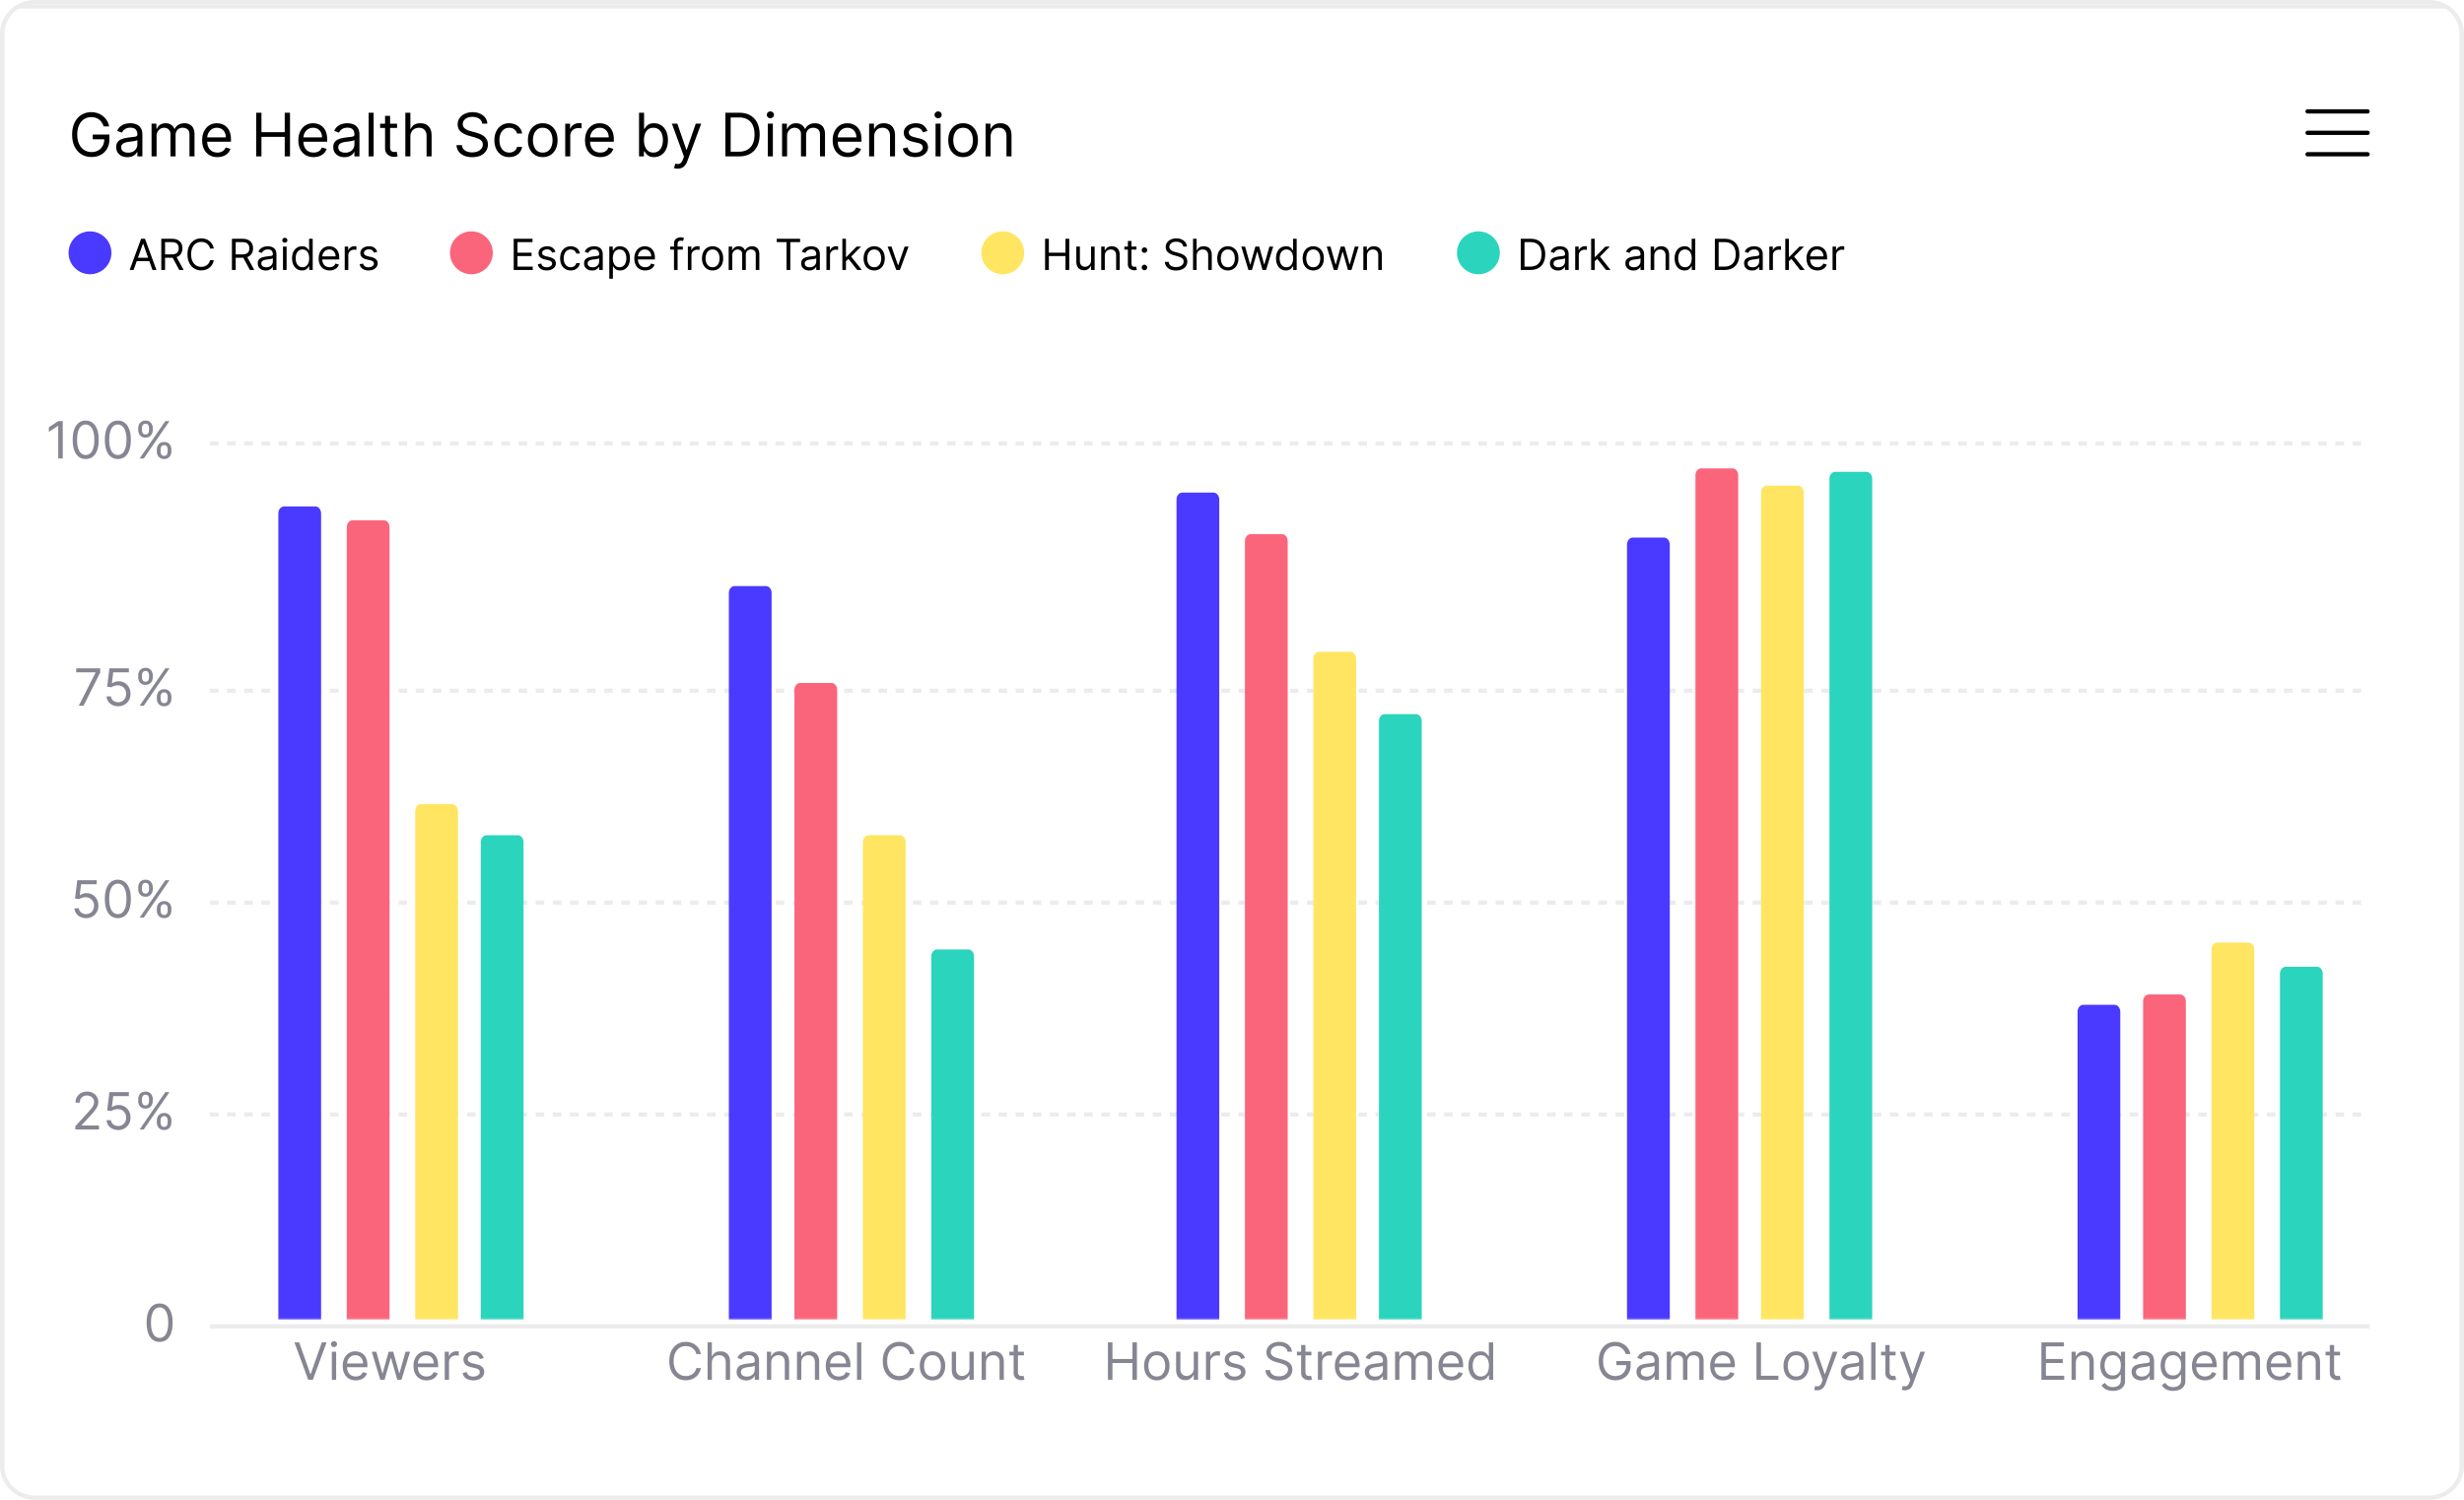 <svg xmlns="http://www.w3.org/2000/svg" width="575" height="350" fill="none"><g clip-path="url(#a)"><g filter="url(#b)"><path fill="#fff" d="M0 0h575v350H0V0Z"/><path stroke="#ECECED" d="M574.5.5v349H.5V.5h574Z"/><path fill="#000" d="M24.193 28.5a3.596 3.596 0 0 0-.432-.9 2.78 2.78 0 0 0-.632-.686 2.651 2.651 0 0 0-.825-.433 3.29 3.29 0 0 0-1.014-.149 3.02 3.02 0 0 0-1.646.468c-.494.311-.886.77-1.178 1.377-.292.606-.438 1.35-.438 2.232 0 .882.148 1.626.443 2.232.295.607.694 1.066 1.198 1.378a3.17 3.17 0 0 0 1.7.467c.584 0 1.097-.124 1.541-.373a2.643 2.643 0 0 0 1.044-1.064c.252-.46.378-1.003.378-1.626l.378.08h-3.062v-1.094h3.878v1.094c0 .838-.18 1.568-.537 2.187-.355.62-.846 1.1-1.472 1.442-.623.338-1.339.507-2.148.507-.901 0-1.693-.212-2.376-.636-.68-.424-1.21-1.028-1.591-1.81-.378-.782-.567-1.71-.567-2.784 0-.805.108-1.53.323-2.172a4.813 4.813 0 0 1 .925-1.651 4.045 4.045 0 0 1 1.412-1.044 4.365 4.365 0 0 1 1.795-.363c.537 0 1.037.081 1.501.244a4.03 4.03 0 0 1 2.168 1.73 4 4 0 0 1 .507 1.347h-1.273Zm5.532 7.179c-.484 0-.923-.091-1.317-.273a2.26 2.26 0 0 1-.94-.8c-.232-.352-.348-.776-.348-1.274 0-.437.086-.792.259-1.063.172-.276.402-.491.69-.647a3.64 3.64 0 0 1 .955-.348c.352-.08.705-.142 1.06-.189.463-.06.84-.104 1.128-.134.291-.033.504-.088.636-.164.136-.076.204-.209.204-.398v-.04c0-.49-.134-.871-.403-1.143-.265-.272-.668-.408-1.208-.408-.56 0-1 .123-1.317.368-.318.245-.542.507-.671.786l-1.114-.398c.199-.464.464-.825.795-1.084a2.98 2.98 0 0 1 1.094-.547 4.54 4.54 0 0 1 1.173-.159c.246 0 .527.03.846.09.321.056.631.174.93.353.3.179.551.449.75.81.199.361.298.845.298 1.452V35.5h-1.173v-1.034h-.06a2.07 2.07 0 0 1-.397.532c-.186.189-.433.35-.741.482-.308.133-.685.199-1.129.199Zm.18-1.054c.463 0 .854-.091 1.173-.273a1.862 1.862 0 0 0 .974-1.616v-1.074c-.05.06-.16.114-.328.164a5.547 5.547 0 0 1-.577.124 26.343 26.343 0 0 1-1.123.15c-.305.04-.59.104-.855.193a1.474 1.474 0 0 0-.637.393c-.159.172-.238.408-.238.706 0 .408.15.716.452.925.305.205.691.308 1.158.308Zm5.462.875v-7.636H36.5v1.193h.1c.159-.408.416-.724.77-.95.355-.228.78-.343 1.278-.343.504 0 .923.115 1.258.343.338.226.602.542.79.95h.08a2.22 2.22 0 0 1 .88-.94c.391-.235.86-.353 1.407-.353.683 0 1.241.214 1.675.642.434.424.652 1.085.652 1.983V35.5h-1.174v-5.11c0-.564-.154-.967-.462-1.209a1.712 1.712 0 0 0-1.089-.363c-.537 0-.953.163-1.248.487-.295.322-.442.73-.442 1.223V35.5h-1.193v-5.23c0-.434-.141-.784-.423-1.05-.282-.268-.645-.402-1.089-.402-.305 0-.59.081-.855.244a1.84 1.84 0 0 0-.636.676c-.16.285-.239.615-.239.99V35.5h-1.173Zm15.37.16c-.736 0-1.371-.163-1.905-.488a3.27 3.27 0 0 1-1.228-1.372c-.285-.59-.427-1.276-.427-2.058 0-.783.142-1.472.427-2.069.289-.6.69-1.067 1.203-1.402.518-.338 1.12-.507 1.81-.507.398 0 .79.067 1.178.2.388.132.741.347 1.06.645.318.295.571.686.76 1.174.189.487.283 1.087.283 1.8v.497h-5.886v-1.015h4.693c0-.43-.086-.815-.258-1.153a1.949 1.949 0 0 0-.726-.8c-.312-.196-.68-.294-1.104-.294-.467 0-.871.116-1.213.348a2.29 2.29 0 0 0-.78.895 2.629 2.629 0 0 0-.274 1.183v.677c0 .576.1 1.065.298 1.466.203.398.483.701.84.91.359.205.775.308 1.248.308.309 0 .587-.043.836-.13a1.77 1.77 0 0 0 .651-.397c.182-.179.323-.4.423-.666l1.133.318a2.52 2.52 0 0 1-.601 1.014c-.282.289-.63.514-1.044.676-.415.16-.88.24-1.398.24Zm9.043-.16V25.318h1.233v4.534h5.429v-4.534h1.233V35.5h-1.233v-4.554h-5.43V35.5H59.78Zm13.406.16c-.736 0-1.37-.163-1.904-.488a3.27 3.27 0 0 1-1.228-1.372c-.285-.59-.428-1.276-.428-2.058 0-.783.143-1.472.428-2.069.288-.6.689-1.067 1.203-1.402.517-.338 1.12-.507 1.81-.507.397 0 .79.067 1.178.2.387.132.74.347 1.059.645.318.295.571.686.76 1.174.19.487.284 1.087.284 1.8v.497H70.46v-1.015h4.694c0-.43-.087-.815-.259-1.153a1.95 1.95 0 0 0-.726-.8c-.311-.196-.68-.294-1.104-.294-.467 0-.871.116-1.213.348a2.29 2.29 0 0 0-.78.895 2.629 2.629 0 0 0-.274 1.183v.677c0 .576.1 1.065.299 1.466.202.398.482.701.84.91.358.205.774.308 1.248.308.308 0 .586-.043.835-.13a1.77 1.77 0 0 0 .651-.397c.183-.179.323-.4.423-.666l1.133.318c-.119.385-.32.723-.601 1.014-.282.289-.63.514-1.044.676-.415.16-.88.24-1.397.24Zm7.194.019c-.484 0-.923-.091-1.318-.273a2.26 2.26 0 0 1-.94-.8c-.231-.352-.347-.776-.347-1.274 0-.437.086-.792.258-1.063.172-.276.403-.491.691-.647.288-.156.607-.272.955-.348.35-.08.704-.142 1.059-.189.464-.06.84-.104 1.128-.134.292-.033.504-.088.636-.164.136-.076.204-.209.204-.398v-.04c0-.49-.134-.871-.402-1.143-.266-.272-.668-.408-1.209-.408-.56 0-.999.123-1.317.368-.318.245-.542.507-.671.786l-1.114-.398c.2-.464.464-.825.796-1.084a2.98 2.98 0 0 1 1.093-.547 4.54 4.54 0 0 1 1.174-.159c.245 0 .527.03.845.09.321.056.631.174.93.353.301.179.551.449.75.81.2.361.299.845.299 1.452V35.5h-1.174v-1.034h-.06a2.07 2.07 0 0 1-.397.532c-.186.189-.433.35-.74.482-.31.133-.685.199-1.13.199Zm.179-1.054c.464 0 .855-.091 1.173-.273a1.862 1.862 0 0 0 .974-1.616v-1.074c-.05.06-.159.114-.328.164a5.547 5.547 0 0 1-.576.124 26.343 26.343 0 0 1-1.124.15c-.305.04-.59.104-.855.193a1.474 1.474 0 0 0-.637.393c-.159.172-.238.408-.238.706 0 .408.15.716.452.925.305.205.691.308 1.159.308Zm6.635-9.307V35.5h-1.173V25.318h1.173Zm5.47 2.546v.994h-3.957v-.994h3.957Zm-2.804-1.83h1.174v7.279c0 .33.048.58.144.745.1.163.225.272.378.328.156.053.32.08.492.08.13 0 .235-.007.318-.02l.199-.04.239 1.054c-.08.03-.191.06-.334.09-.142.033-.323.05-.541.05a2.37 2.37 0 0 1-.975-.214 1.937 1.937 0 0 1-.785-.652c-.206-.291-.309-.66-.309-1.103v-7.597Zm5.907 4.872V35.5h-1.174V25.318h1.174v3.739h.1c.178-.395.447-.708.804-.94.362-.235.842-.353 1.442-.353.52 0 .976.105 1.368.313.39.206.694.522.909.95.219.424.328.964.328 1.62V35.5h-1.173v-4.773c0-.606-.157-1.075-.472-1.407-.312-.334-.744-.502-1.298-.502a2.16 2.16 0 0 0-1.034.244c-.302.162-.54.4-.716.71-.172.312-.258.69-.258 1.134Zm16.763-3.042a1.563 1.563 0 0 0-.726-1.174c-.424-.278-.945-.417-1.561-.417-.451 0-.845.073-1.184.218a1.893 1.893 0 0 0-.785.602 1.44 1.44 0 0 0-.278.87c0 .272.064.505.193.701.133.192.302.353.508.482.205.126.42.23.646.313.225.08.432.145.621.194l1.034.279c.266.07.561.166.885.288.328.123.642.29.94.502.302.21.55.478.746.806.195.328.293.73.293 1.208 0 .55-.144 1.047-.432 1.491-.286.444-.703.797-1.253 1.06-.547.261-1.212.392-1.994.392-.729 0-1.36-.118-1.894-.353-.53-.235-.948-.563-1.253-.984a2.807 2.807 0 0 1-.512-1.467h1.273c.033.385.162.703.387.955.229.248.518.434.866.556a3.5 3.5 0 0 0 1.133.18c.471 0 .893-.077 1.268-.23a2.18 2.18 0 0 0 .89-.646c.218-.278.328-.603.328-.974 0-.338-.095-.613-.284-.825a2.07 2.07 0 0 0-.745-.517 7.878 7.878 0 0 0-1-.348l-1.252-.358c-.796-.23-1.426-.555-1.89-.98-.464-.424-.696-.98-.696-1.665 0-.57.154-1.067.463-1.492a3.067 3.067 0 0 1 1.253-.994 4.229 4.229 0 0 1 1.764-.358c.657 0 1.24.118 1.75.353.511.232.915.55 1.214.954.301.405.46.864.477 1.378h-1.193Zm6.302 7.795c-.716 0-1.332-.169-1.849-.507a3.302 3.302 0 0 1-1.193-1.397c-.279-.593-.418-1.271-.418-2.033 0-.776.143-1.46.428-2.054a3.375 3.375 0 0 1 1.203-1.397c.517-.338 1.12-.507 1.809-.507.537 0 1.021.1 1.452.299a2.78 2.78 0 0 1 1.059.835 2.6 2.6 0 0 1 .512 1.253h-1.173a1.818 1.818 0 0 0-.597-.925c-.305-.272-.716-.408-1.233-.408-.457 0-.858.12-1.203.358-.341.236-.608.569-.8 1-.189.427-.284.93-.284 1.506 0 .59.093 1.104.279 1.541.189.438.454.777.795 1.02.345.241.749.362 1.213.362a2.1 2.1 0 0 0 .831-.159 1.71 1.71 0 0 0 .631-.457c.172-.2.295-.438.368-.716h1.173a2.713 2.713 0 0 1-1.521 2.073c-.424.209-.918.313-1.482.313Zm7.821 0c-.69 0-1.295-.164-1.815-.492a3.346 3.346 0 0 1-1.213-1.377c-.288-.59-.433-1.28-.433-2.068 0-.796.145-1.49.433-2.084a3.34 3.34 0 0 1 1.213-1.382c.52-.328 1.125-.492 1.815-.492.689 0 1.292.164 1.809.492.521.328.925.79 1.213 1.383.292.593.438 1.287.438 2.083 0 .788-.146 1.478-.438 2.068a3.291 3.291 0 0 1-1.213 1.377c-.517.328-1.12.492-1.809.492Zm0-1.054c.523 0 .954-.134 1.292-.403a2.37 2.37 0 0 0 .751-1.058c.162-.438.244-.912.244-1.422 0-.51-.082-.986-.244-1.427a2.402 2.402 0 0 0-.751-1.07c-.338-.27-.769-.407-1.292-.407-.524 0-.955.136-1.293.408a2.41 2.41 0 0 0-.751 1.069 4.1 4.1 0 0 0-.243 1.427c0 .51.081.984.243 1.422.163.437.413.79.751 1.058.338.269.769.403 1.293.403Zm5.251.895v-7.636h1.133v1.153h.08c.139-.378.391-.684.756-.92a2.222 2.222 0 0 1 1.233-.353c.086 0 .194.002.323.005.129.004.227.009.293.015v1.193a3.492 3.492 0 0 0-.273-.044 2.703 2.703 0 0 0-.443-.035c-.371 0-.702.078-.994.233a1.712 1.712 0 0 0-.935 1.556V35.5h-1.173Zm8.178.16c-.736 0-1.37-.163-1.904-.488a3.27 3.27 0 0 1-1.228-1.372c-.285-.59-.427-1.276-.427-2.058 0-.783.142-1.472.427-2.069.288-.6.69-1.067 1.203-1.402.517-.338 1.12-.507 1.81-.507.398 0 .79.067 1.178.2.388.132.741.347 1.059.645.318.295.572.686.761 1.174.189.487.283 1.087.283 1.8v.497h-5.886v-1.015h4.693c0-.43-.086-.815-.259-1.153a1.952 1.952 0 0 0-.725-.8c-.312-.196-.68-.294-1.104-.294-.467 0-.872.116-1.213.348a2.297 2.297 0 0 0-.781.895 2.632 2.632 0 0 0-.273 1.183v.677c0 .576.099 1.065.298 1.466.202.398.482.701.84.91.358.205.774.308 1.248.308.308 0 .587-.043.835-.13.252-.089.469-.221.652-.397.182-.179.323-.4.422-.666l1.134.318c-.119.385-.32.723-.602 1.014a2.92 2.92 0 0 1-1.044.676c-.414.16-.88.24-1.397.24Zm9.044-.16V25.318h1.173v3.759h.099c.086-.133.206-.302.358-.507.156-.21.378-.395.666-.557.292-.166.686-.249 1.184-.249.643 0 1.209.161 1.7.482.49.322.873.778 1.148 1.368.275.59.413 1.286.413 2.088 0 .808-.138 1.51-.413 2.103-.275.59-.656 1.047-1.143 1.372-.487.321-1.049.482-1.685.482-.491 0-.884-.081-1.179-.243a2.182 2.182 0 0 1-.681-.562 7.5 7.5 0 0 1-.368-.527h-.139V35.5h-1.133Zm1.153-3.818c0 .576.084 1.085.253 1.526.17.438.416.78.741 1.03.325.245.723.367 1.193.367.491 0 .9-.13 1.228-.388a2.37 2.37 0 0 0 .746-1.054c.169-.444.254-.938.254-1.481 0-.537-.083-1.021-.249-1.452a2.237 2.237 0 0 0-.741-1.029c-.328-.255-.74-.383-1.238-.383-.477 0-.878.121-1.203.363-.324.239-.57.573-.735 1.004-.166.428-.249.927-.249 1.497Zm7.865 6.682a2.58 2.58 0 0 1-.532-.05 1.398 1.398 0 0 1-.323-.09l.298-1.034c.285.073.537.1.756.08a.906.906 0 0 0 .582-.293c.172-.173.329-.453.472-.84l.219-.597-2.824-7.676h1.272l2.108 6.085h.08l2.108-6.085h1.273l-3.242 8.75a3.3 3.3 0 0 1-.542.979 2.024 2.024 0 0 1-.75.582c-.282.126-.6.189-.955.189ZM172.42 35.5h-3.142V25.318h3.281c.988 0 1.833.204 2.536.612a4.002 4.002 0 0 1 1.615 1.745c.375.755.562 1.66.562 2.714 0 1.06-.189 1.974-.567 2.74a4.035 4.035 0 0 1-1.65 1.76c-.723.407-1.601.611-2.635.611Zm-1.909-1.094h1.829c.842 0 1.54-.162 2.093-.487a2.996 2.996 0 0 0 1.238-1.387c.272-.6.408-1.314.408-2.143 0-.822-.134-1.53-.403-2.123a2.965 2.965 0 0 0-1.203-1.372c-.533-.321-1.198-.482-1.993-.482h-1.969v7.994Zm8.67 1.094v-7.636h1.174V35.5h-1.174Zm.597-8.91a.835.835 0 0 1-.592-.233.751.751 0 0 1-.243-.561c0-.22.081-.407.243-.562a.835.835 0 0 1 .592-.234c.229 0 .424.078.587.234a.746.746 0 0 1 .248.561.745.745 0 0 1-.248.562.818.818 0 0 1-.587.234Zm2.726 8.91v-7.636h1.133v1.193h.1c.159-.408.415-.724.77-.95.355-.228.781-.343 1.278-.343.504 0 .923.115 1.258.343.338.226.601.542.79.95h.08a2.22 2.22 0 0 1 .88-.94c.391-.235.86-.353 1.407-.353.682 0 1.241.214 1.675.642.434.424.651 1.085.651 1.983V35.5h-1.173v-5.11c0-.564-.154-.967-.462-1.209a1.715 1.715 0 0 0-1.089-.363c-.537 0-.953.163-1.248.487-.295.322-.442.73-.442 1.223V35.5h-1.194v-5.23c0-.434-.141-.784-.422-1.05-.282-.268-.645-.402-1.089-.402-.305 0-.59.081-.855.244a1.845 1.845 0 0 0-.637.676 1.997 1.997 0 0 0-.238.99V35.5h-1.173Zm15.369.16c-.736 0-1.37-.163-1.904-.488a3.27 3.27 0 0 1-1.228-1.372c-.285-.59-.427-1.276-.427-2.058 0-.783.142-1.472.427-2.069.288-.6.69-1.067 1.203-1.402.517-.338 1.121-.507 1.81-.507.398 0 .79.067 1.178.2.388.132.741.347 1.059.645.318.295.572.686.761 1.174.189.487.283 1.087.283 1.8v.497h-5.886v-1.015h4.693c0-.43-.086-.815-.259-1.153a1.952 1.952 0 0 0-.725-.8c-.312-.196-.68-.294-1.104-.294-.467 0-.872.116-1.213.348a2.297 2.297 0 0 0-.781.895 2.632 2.632 0 0 0-.273 1.183v.677c0 .576.099 1.065.298 1.466.202.398.482.701.84.91.358.205.774.308 1.248.308.308 0 .587-.043.835-.13.252-.089.469-.221.652-.397.182-.179.323-.4.422-.666l1.134.318c-.119.385-.32.723-.602 1.014a2.92 2.92 0 0 1-1.044.676c-.414.16-.88.24-1.397.24Zm6.12-4.754V35.5h-1.173v-7.636h1.133v1.193h.1c.179-.388.451-.7.815-.935.365-.238.835-.358 1.412-.358.517 0 .97.106 1.357.318.388.21.69.527.905.955.216.424.323.961.323 1.61V35.5h-1.173v-4.773c0-.6-.156-1.067-.467-1.402-.312-.338-.739-.507-1.283-.507-.374 0-.709.081-1.004.244a1.74 1.74 0 0 0-.691.71c-.169.312-.254.69-.254 1.134Zm12.426-1.332-1.054.298a1.988 1.988 0 0 0-.294-.512 1.421 1.421 0 0 0-.517-.418c-.219-.109-.499-.164-.84-.164-.467 0-.857.108-1.168.324-.309.212-.463.482-.463.81 0 .292.106.522.318.691.213.169.544.31.995.423l1.133.278c.683.166 1.192.42 1.527.76.334.339.502.775.502 1.308 0 .438-.126.829-.378 1.173-.249.345-.597.617-1.044.816-.448.199-.968.298-1.561.298-.779 0-1.424-.169-1.934-.507-.511-.338-.834-.832-.97-1.482l1.114-.278c.106.411.307.72.602.925.298.205.687.308 1.168.308.547 0 .981-.116 1.302-.348.325-.235.488-.517.488-.845a.887.887 0 0 0-.279-.666c-.185-.183-.47-.319-.855-.408l-1.273-.298c-.699-.166-1.213-.423-1.541-.77-.325-.352-.487-.791-.487-1.318 0-.431.121-.812.363-1.144a2.47 2.47 0 0 1 .999-.78 3.51 3.51 0 0 1 1.442-.284c.756 0 1.349.166 1.78.497.434.332.742.77.925 1.313Zm1.905 5.926v-7.636h1.173V35.5h-1.173Zm.596-8.91a.834.834 0 0 1-.591-.233.749.749 0 0 1-.244-.561c0-.22.081-.407.244-.562a.834.834 0 0 1 .591-.234c.229 0 .425.078.587.234a.743.743 0 0 1 .249.561.743.743 0 0 1-.249.562.817.817 0 0 1-.587.234Zm5.828 9.07c-.689 0-1.294-.165-1.814-.493a3.34 3.34 0 0 1-1.213-1.377c-.289-.59-.433-1.28-.433-2.068 0-.796.144-1.49.433-2.084a3.333 3.333 0 0 1 1.213-1.382c.52-.328 1.125-.492 1.814-.492.69 0 1.293.164 1.81.492.52.328.925.79 1.213 1.383.292.593.438 1.287.438 2.083 0 .788-.146 1.478-.438 2.068a3.298 3.298 0 0 1-1.213 1.377c-.517.328-1.12.492-1.81.492Zm0-1.055c.524 0 .955-.134 1.293-.403a2.38 2.38 0 0 0 .751-1.058c.162-.438.243-.912.243-1.422 0-.51-.081-.986-.243-1.427a2.41 2.41 0 0 0-.751-1.07c-.338-.27-.769-.407-1.293-.407-.523 0-.954.136-1.292.408a2.402 2.402 0 0 0-.751 1.069 4.1 4.1 0 0 0-.244 1.427c0 .51.082.984.244 1.422.162.437.413.79.751 1.058.338.269.769.403 1.292.403Zm6.425-3.699V35.5H230v-7.636h1.133v1.193h.1c.179-.388.45-.7.815-.935.365-.238.835-.358 1.412-.358.517 0 .969.106 1.357.318.388.21.69.527.905.955.215.424.323.961.323 1.61V35.5h-1.173v-4.773c0-.6-.156-1.067-.468-1.402-.311-.338-.739-.507-1.282-.507-.375 0-.709.081-1.004.244a1.75 1.75 0 0 0-.692.71c-.169.312-.253.69-.253 1.134Z"/><path fill="#666" d="M538.5 25h14Zm0 5h14Zm0 5h14Z"/><path stroke="#000" stroke-linecap="round" d="M538.5 25h14m-14 5h14m-14 5h14"/><path fill="#4A3AFF" d="M26 58a5 5 0 1 0-10 0 5 5 0 0 0 10 0Z"/><path fill="#000" d="M31.179 62h-.923l2.67-7.273h.91L36.505 62h-.924l-2.173-6.122h-.057L31.18 62Zm.34-2.84h3.723v.78H31.52v-.78ZM37.64 62v-7.273h2.457c.568 0 1.034.097 1.399.292.365.191.635.455.81.791.175.337.263.719.263 1.147 0 .429-.088.809-.263 1.14a1.852 1.852 0 0 1-.806.782c-.363.187-.826.28-1.389.28h-1.989v-.795h1.96c.389 0 .701-.057.938-.17.24-.114.412-.275.519-.484a1.62 1.62 0 0 0 .163-.753c0-.29-.054-.545-.163-.763a1.114 1.114 0 0 0-.522-.504c-.24-.121-.555-.181-.948-.181H38.52V62h-.88Zm3.423-3.267L42.852 62h-1.023l-1.761-3.267h.994ZM49.887 57h-.88a1.83 1.83 0 0 0-.743-1.15 1.991 1.991 0 0 0-.607-.299 2.424 2.424 0 0 0-.696-.1c-.44 0-.84.112-1.197.334-.355.223-.638.55-.848.984-.209.433-.313.965-.313 1.595s.104 1.16.313 1.594c.21.433.493.761.848.984.358.222.757.334 1.197.334.242 0 .474-.034.696-.1.223-.066.425-.164.607-.295a1.873 1.873 0 0 0 .743-1.154h.88a2.933 2.933 0 0 1-.362.998 2.726 2.726 0 0 1-1.53 1.215c-.322.106-.667.16-1.034.16a3.05 3.05 0 0 1-1.655-.455c-.483-.303-.863-.734-1.14-1.293-.277-.558-.415-1.221-.415-1.988 0-.767.138-1.43.415-1.989.277-.559.657-.99 1.14-1.293.483-.303 1.035-.454 1.655-.454.367 0 .712.053 1.034.16.324.106.616.262.877.468.26.204.478.453.653.746.175.291.296.624.362.998Zm4.236 5v-7.273h2.457c.568 0 1.035.097 1.4.292.364.191.634.455.81.791.174.337.262.719.262 1.147 0 .429-.088.809-.263 1.14a1.852 1.852 0 0 1-.806.782c-.362.187-.825.28-1.389.28h-1.988v-.795h1.96c.388 0 .7-.057.938-.17.239-.114.412-.275.518-.484a1.62 1.62 0 0 0 .163-.753c0-.29-.054-.545-.163-.763a1.114 1.114 0 0 0-.522-.504c-.24-.121-.555-.181-.948-.181h-1.548V62h-.881Zm3.423-3.267L59.336 62h-1.023l-1.761-3.267h.994Zm4.465 3.395c-.346 0-.66-.065-.941-.196a1.614 1.614 0 0 1-.671-.571c-.166-.251-.249-.554-.249-.91 0-.312.062-.565.185-.76a1.29 1.29 0 0 1 .493-.46c.206-.112.433-.195.682-.25.251-.056.503-.101.757-.134.331-.043.6-.075.806-.096.208-.024.36-.063.454-.117.097-.055.146-.15.146-.285v-.028c0-.35-.096-.623-.288-.817-.19-.194-.477-.29-.863-.29-.4 0-.714.087-.94.262a1.555 1.555 0 0 0-.48.56l-.796-.283a1.91 1.91 0 0 1 .569-.774c.239-.187.499-.318.78-.39.285-.077.564-.115.839-.115.175 0 .376.022.603.064.23.04.451.125.664.253.216.127.395.32.537.578.142.258.213.604.213 1.037V62h-.838v-.739h-.043a1.476 1.476 0 0 1-.284.38c-.132.135-.309.25-.53.345-.22.095-.488.142-.805.142Zm.128-.753c.331 0 .61-.065.838-.195a1.33 1.33 0 0 0 .696-1.154v-.768c-.036.043-.114.082-.235.118a3.957 3.957 0 0 1-.412.089 18.478 18.478 0 0 1-.802.106 3.203 3.203 0 0 0-.61.139 1.053 1.053 0 0 0-.455.28c-.114.123-.17.291-.17.504 0 .291.107.512.322.66.218.148.494.221.828.221ZM66.04 62v-5.455h.839V62h-.839Zm.427-6.364a.596.596 0 0 1-.423-.167.536.536 0 0 1-.174-.4c0-.157.058-.29.174-.402a.596.596 0 0 1 .423-.167c.163 0 .303.056.419.167a.531.531 0 0 1 .177.401c0 .156-.059.29-.177.401a.584.584 0 0 1-.42.167Zm4.006 6.478c-.454 0-.856-.115-1.204-.345a2.325 2.325 0 0 1-.816-.98c-.197-.424-.295-.924-.295-1.502 0-.573.098-1.07.295-1.492.196-.42.47-.747.82-.976a2.16 2.16 0 0 1 1.214-.345c.356 0 .636.06.842.178.208.116.367.249.476.398.111.147.197.267.26.362h.07v-2.685h.838V62h-.81v-.838h-.099c-.061.1-.149.225-.263.376-.113.15-.276.283-.486.402-.21.116-.491.174-.842.174Zm.114-.753c.336 0 .62-.088.852-.263.232-.178.409-.423.53-.735a3.03 3.03 0 0 0 .18-1.09c0-.408-.059-.764-.177-1.07a1.556 1.556 0 0 0-.526-.717c-.232-.172-.518-.259-.86-.259-.354 0-.65.091-.887.274-.234.18-.41.425-.53.735a2.922 2.922 0 0 0-.173 1.037c0 .388.06.74.178 1.058.12.315.298.566.532.753.237.184.53.277.88.277Zm6.324.753c-.525 0-.978-.116-1.36-.348a2.336 2.336 0 0 1-.877-.98c-.203-.422-.305-.912-.305-1.47 0-.56.102-1.052.305-1.478a2.41 2.41 0 0 1 .86-1.001c.369-.242.8-.363 1.292-.363.284 0 .565.048.842.143.277.094.529.248.756.461.227.21.409.49.543.838.136.348.203.777.203 1.286v.355h-4.205v-.725h3.353c0-.307-.062-.582-.185-.824a1.391 1.391 0 0 0-.518-.571 1.452 1.452 0 0 0-.789-.21 1.5 1.5 0 0 0-.866.249 1.634 1.634 0 0 0-.558.64c-.13.262-.195.544-.195.844v.483c0 .412.07.761.213 1.048.144.284.344.5.6.65.256.146.553.22.891.22.22 0 .42-.031.597-.092a1.28 1.28 0 0 0 .465-.285 1.29 1.29 0 0 0 .302-.476l.81.228a1.795 1.795 0 0 1-.43.724c-.201.206-.45.367-.746.483-.296.114-.628.17-.998.17ZM80.445 62v-5.455h.81v.824h.056c.1-.27.28-.489.54-.657.26-.168.554-.252.88-.252a9.154 9.154 0 0 1 .441.014v.853a2.492 2.492 0 0 0-.195-.032 1.929 1.929 0 0 0-.316-.025c-.266 0-.502.055-.71.167a1.225 1.225 0 0 0-.668 1.111V62h-.838Zm7.584-4.233-.753.213a1.4 1.4 0 0 0-.21-.366c-.09-.12-.212-.22-.369-.298a1.34 1.34 0 0 0-.6-.117c-.334 0-.612.077-.834.23-.22.152-.33.345-.33.58 0 .208.075.372.227.493.151.12.388.221.71.302l.81.199c.487.118.85.3 1.09.543.239.242.359.553.359.934 0 .313-.09.592-.27.838a1.79 1.79 0 0 1-.746.583c-.32.142-.691.213-1.115.213-.556 0-1.017-.121-1.382-.363-.364-.241-.595-.594-.692-1.058l.795-.199c.076.294.22.514.43.66.213.148.491.221.835.221.39 0 .7-.083.93-.249.232-.168.348-.369.348-.603a.634.634 0 0 0-.199-.476c-.132-.13-.336-.227-.61-.291l-.91-.213c-.5-.119-.866-.302-1.1-.55-.233-.252-.349-.565-.349-.942 0-.308.087-.58.26-.817a1.77 1.77 0 0 1 .713-.557 2.507 2.507 0 0 1 1.03-.203c.54 0 .964.119 1.272.356.31.236.53.549.66.937Z"/><path fill="#FB657C" d="M115 58a5 5 0 1 0-10 0 5 5 0 0 0 10 0Z"/><path fill="#000" d="M119.881 62v-7.273h4.389v.782h-3.509v2.457h3.282v.781h-3.282v2.472h3.566V62h-4.446Zm9.726-4.233-.753.213a1.396 1.396 0 0 0-.209-.366c-.09-.12-.213-.22-.369-.298a1.346 1.346 0 0 0-.601-.117c-.333 0-.612.077-.834.23-.22.152-.33.345-.33.58 0 .208.075.372.227.493.151.12.388.221.71.302l.81.199c.488.118.851.3 1.09.543.239.242.359.553.359.934 0 .313-.09.592-.27.838-.178.246-.426.44-.746.583-.32.142-.691.213-1.115.213-.556 0-1.017-.121-1.381-.363-.365-.241-.596-.594-.693-1.058l.796-.199c.075.294.219.514.429.66.213.148.492.221.835.221.39 0 .701-.083.93-.249.232-.168.348-.369.348-.603a.633.633 0 0 0-.199-.476c-.132-.13-.336-.227-.61-.291l-.91-.213c-.499-.119-.866-.302-1.1-.55-.232-.252-.348-.565-.348-.942 0-.308.086-.58.259-.817.175-.236.413-.422.714-.557a2.505 2.505 0 0 1 1.029-.203c.54 0 .964.119 1.272.356.31.236.53.549.66.937Zm3.577 4.347c-.511 0-.952-.121-1.321-.363a2.363 2.363 0 0 1-.852-.997c-.199-.424-.298-.908-.298-1.453 0-.554.101-1.043.305-1.467a2.41 2.41 0 0 1 .859-.997c.37-.242.8-.363 1.293-.363.383 0 .729.072 1.037.214.308.142.56.34.756.596.197.256.319.554.366.895h-.838a1.3 1.3 0 0 0-.426-.66c-.218-.195-.512-.292-.881-.292a1.47 1.47 0 0 0-.859.256 1.662 1.662 0 0 0-.572.714c-.135.305-.202.664-.202 1.076 0 .421.066.788.198 1.1.135.313.325.556.569.729.246.172.535.259.866.259.218 0 .416-.038.593-.114a1.22 1.22 0 0 0 .714-.838h.838a1.938 1.938 0 0 1-1.087 1.48c-.303.15-.655.225-1.058.225Zm4.975.014a2.22 2.22 0 0 1-.941-.196 1.614 1.614 0 0 1-.671-.571c-.166-.251-.249-.554-.249-.91 0-.312.062-.565.185-.76.123-.196.288-.35.494-.46.206-.112.433-.195.682-.25a8.55 8.55 0 0 1 .756-.134c.331-.043.6-.075.806-.096.208-.024.36-.063.455-.117.097-.055.145-.15.145-.285v-.028c0-.35-.096-.623-.287-.817-.19-.194-.477-.29-.863-.29-.4 0-.714.087-.941.262a1.555 1.555 0 0 0-.48.56l-.795-.283c.142-.332.331-.59.568-.774.239-.187.499-.318.781-.39.284-.077.564-.115.838-.115.175 0 .377.022.604.064.23.04.451.125.664.253.215.127.394.32.536.578.142.258.213.604.213 1.037V62h-.838v-.739h-.042a1.476 1.476 0 0 1-.285.38c-.132.135-.308.25-.529.345a2.03 2.03 0 0 1-.806.142Zm.128-.753c.332 0 .611-.065.838-.195a1.329 1.329 0 0 0 .696-1.154v-.768c-.035.043-.113.082-.234.118a4.005 4.005 0 0 1-.412.089 18.34 18.34 0 0 1-.803.106 3.201 3.201 0 0 0-.61.139 1.055 1.055 0 0 0-.455.28c-.114.123-.17.291-.17.504 0 .291.107.512.323.66.217.148.493.221.827.221Zm3.902 2.67v-7.5h.81v.867h.099a7.74 7.74 0 0 1 .256-.362c.111-.15.27-.282.476-.398.208-.118.49-.178.845-.178.459 0 .864.115 1.214.345.351.23.624.555.821.976.196.422.294.919.294 1.492 0 .578-.098 1.078-.294 1.502a2.33 2.33 0 0 1-.817.98c-.348.23-.75.345-1.204.345-.35 0-.631-.058-.842-.174a1.558 1.558 0 0 1-.486-.402 5.42 5.42 0 0 1-.263-.376h-.071v2.884h-.838Zm.824-4.772c0 .412.06.775.181 1.09.121.312.297.557.529.735.232.175.516.263.852.263.351 0 .643-.092.877-.277a1.69 1.69 0 0 0 .533-.753 2.95 2.95 0 0 0 .181-1.058c0-.384-.059-.73-.177-1.037a1.607 1.607 0 0 0-.529-.735c-.235-.183-.53-.274-.885-.274-.341 0-.627.087-.859.26-.232.17-.407.41-.526.717a2.957 2.957 0 0 0-.177 1.069Zm7.557 2.84c-.526 0-.979-.115-1.36-.347a2.337 2.337 0 0 1-.878-.98c-.203-.422-.305-.912-.305-1.47 0-.56.102-1.052.305-1.478.206-.428.493-.762.86-1.001.369-.242.8-.363 1.292-.363.284 0 .565.048.842.143.277.094.529.248.756.461.228.21.409.49.544.838.135.348.202.777.202 1.286v.355h-4.204v-.725h3.352a1.79 1.79 0 0 0-.185-.824 1.391 1.391 0 0 0-.518-.571 1.455 1.455 0 0 0-.789-.21c-.333 0-.622.083-.866.249a1.638 1.638 0 0 0-.558.64 1.88 1.88 0 0 0-.195.844v.483c0 .412.071.761.213 1.048.145.284.345.5.6.65.256.146.553.22.892.22.22 0 .419-.031.596-.092.18-.064.335-.16.465-.285.131-.128.231-.286.302-.476l.81.228a1.796 1.796 0 0 1-.43.724c-.201.206-.45.367-.746.483a2.76 2.76 0 0 1-.997.17Zm8.774-5.568v.71h-2.94v-.71h2.94ZM157.285 62v-6.207c0-.313.073-.573.22-.782.147-.208.337-.364.572-.468a1.79 1.79 0 0 1 .742-.157 1.96 1.96 0 0 1 .795.142l-.241.725a4.266 4.266 0 0 0-.178-.053 1.072 1.072 0 0 0-.291-.032c-.277 0-.477.07-.6.21-.121.139-.181.344-.181.614V62h-.838Zm3.234 0v-5.455h.81v.824h.056c.1-.27.28-.489.54-.657a1.59 1.59 0 0 1 .881-.252 9.258 9.258 0 0 1 .44.014v.853a2.41 2.41 0 0 0-.195-.032 1.928 1.928 0 0 0-.316-.025c-.265 0-.502.055-.71.167a1.22 1.22 0 0 0-.668 1.111V62h-.838Zm5.771.114c-.493 0-.925-.118-1.297-.352a2.388 2.388 0 0 1-.866-.984c-.206-.421-.309-.913-.309-1.477 0-.568.103-1.064.309-1.488.208-.424.497-.753.866-.987a2.384 2.384 0 0 1 1.297-.352c.492 0 .923.118 1.292.352.372.234.661.563.867.987.208.424.312.92.312 1.488 0 .564-.104 1.056-.312 1.477a2.35 2.35 0 0 1-.867.984c-.369.234-.8.352-1.292.352Zm0-.753c.374 0 .681-.096.923-.288a1.7 1.7 0 0 0 .536-.756c.116-.313.174-.651.174-1.016 0-.364-.058-.704-.174-1.019a1.72 1.72 0 0 0-.536-.763c-.242-.195-.549-.292-.923-.292s-.682.097-.924.292a1.72 1.72 0 0 0-.536.763 2.925 2.925 0 0 0-.174 1.02c0 .364.058.702.174 1.015a1.7 1.7 0 0 0 .536.756c.242.192.55.288.924.288Zm3.75.639v-5.455h.81v.853h.071a1.37 1.37 0 0 1 .551-.679c.253-.163.557-.245.912-.245.36 0 .66.082.899.245.241.161.429.387.564.679h.057c.14-.282.349-.506.629-.671.279-.168.614-.253 1.005-.253.487 0 .886.153 1.196.459.311.303.466.775.466 1.416V62h-.838v-3.65c0-.403-.111-.69-.331-.864a1.22 1.22 0 0 0-.777-.259c-.384 0-.681.116-.892.348-.21.23-.316.521-.316.874V62h-.852v-3.736c0-.31-.101-.56-.302-.75-.201-.19-.46-.287-.778-.287-.217 0-.421.058-.61.174a1.316 1.316 0 0 0-.455.483c-.114.204-.17.44-.17.707V62h-.839Zm11.22-6.492v-.78h5.455v.78h-2.287V62h-.881v-6.492h-2.287Zm7.563 6.62a2.22 2.22 0 0 1-.941-.196 1.62 1.62 0 0 1-.671-.571c-.166-.251-.248-.554-.248-.91 0-.312.061-.565.184-.76.123-.196.288-.35.494-.46.206-.112.433-.195.682-.25a8.55 8.55 0 0 1 .756-.134c.331-.043.6-.075.806-.096.208-.024.36-.063.455-.117.097-.055.145-.15.145-.285v-.028c0-.35-.096-.623-.287-.817-.19-.194-.477-.29-.863-.29-.4 0-.714.087-.941.262a1.555 1.555 0 0 0-.48.56l-.795-.283c.142-.332.331-.59.568-.774.239-.187.499-.318.781-.39.284-.077.564-.115.838-.115.175 0 .377.022.604.064.23.04.451.125.664.253.215.127.394.32.536.578.142.258.213.604.213 1.037V62h-.838v-.739h-.042a1.493 1.493 0 0 1-.284.38c-.133.135-.309.25-.53.345a2.03 2.03 0 0 1-.806.142Zm.128-.753c.332 0 .611-.065.838-.195a1.329 1.329 0 0 0 .696-1.154v-.768c-.035.043-.113.082-.234.118a3.948 3.948 0 0 1-.412.089 18.34 18.34 0 0 1-.803.106 3.201 3.201 0 0 0-.61.139 1.055 1.055 0 0 0-.455.28c-.114.123-.17.291-.17.504 0 .291.107.512.323.66.218.148.493.221.827.221Zm3.902.625v-5.455h.81v.824h.056c.1-.27.28-.489.54-.657a1.59 1.59 0 0 1 .881-.252 9.258 9.258 0 0 1 .44.014v.853a2.41 2.41 0 0 0-.195-.032 1.928 1.928 0 0 0-.316-.025c-.265 0-.502.055-.71.167a1.22 1.22 0 0 0-.668 1.111V62h-.838Zm4.502-1.989-.014-1.037h.17l2.387-2.428h1.036l-2.542 2.57h-.071l-.966.895ZM196.574 62v-7.273h.838V62h-.838Zm3.466 0-2.131-2.699.597-.582L201.105 62h-1.065Zm3.964.114c-.492 0-.924-.118-1.296-.352a2.388 2.388 0 0 1-.866-.984c-.206-.421-.309-.913-.309-1.477 0-.568.103-1.064.309-1.488.208-.424.497-.753.866-.987a2.383 2.383 0 0 1 1.296-.352c.493 0 .924.118 1.293.352.372.234.661.563.867.987.208.424.312.92.312 1.488 0 .564-.104 1.056-.312 1.477a2.35 2.35 0 0 1-.867.984c-.369.234-.8.352-1.293.352Zm0-.753c.374 0 .682-.096.924-.288a1.7 1.7 0 0 0 .536-.756c.116-.313.174-.651.174-1.016 0-.364-.058-.704-.174-1.019a1.72 1.72 0 0 0-.536-.763c-.242-.195-.55-.292-.924-.292s-.681.097-.923.292a1.72 1.72 0 0 0-.536.763 2.925 2.925 0 0 0-.174 1.02c0 .364.058.702.174 1.015a1.7 1.7 0 0 0 .536.756c.242.192.549.288.923.288Zm8.016-4.816L210.003 62h-.852l-2.017-5.455h.909l1.506 4.347h.056l1.506-4.347h.909Z"/><path fill="#FFE561" d="M239 58a5 5 0 1 0-10 0 5 5 0 0 0 10 0Z"/><path fill="#000" d="M243.881 62v-7.273h.88v3.239h3.878v-3.239h.881V62h-.881v-3.253h-3.878V62h-.88Zm10.726-2.23v-3.225h.838V62h-.838v-.923h-.057a1.79 1.79 0 0 1-.597.706c-.269.192-.61.288-1.022.288-.341 0-.644-.075-.909-.224a1.564 1.564 0 0 1-.625-.681c-.152-.306-.228-.69-.228-1.155v-3.466h.838v3.41c0 .397.112.715.334.951.225.237.512.355.86.355.208 0 .42-.053.635-.16.218-.106.4-.27.547-.49.149-.22.224-.5.224-.841Zm3.211-1.051V62h-.838v-5.455h.81v.853h.071c.127-.277.322-.5.582-.668.26-.17.597-.256 1.009-.256.369 0 .692.076.969.228.277.149.492.376.646.681.154.304.231.687.231 1.151V62h-.838v-3.41c0-.428-.111-.761-.334-1-.222-.242-.528-.363-.916-.363a1.46 1.46 0 0 0-.717.174 1.244 1.244 0 0 0-.494.508c-.121.223-.181.492-.181.81Zm7.384-2.174v.71h-2.827v-.71h2.827Zm-2.003-1.306h.838v5.199c0 .236.034.414.103.532a.533.533 0 0 0 .27.235c.111.037.228.056.351.056.093 0 .168-.004.228-.014l.142-.028.17.753a1.707 1.707 0 0 1-.238.063 1.752 1.752 0 0 1-.387.036c-.237 0-.469-.05-.696-.153a1.38 1.38 0 0 1-.561-.465c-.147-.208-.22-.471-.22-.788v-5.426Zm3.874 6.818a.616.616 0 0 1-.451-.188.617.617 0 0 1-.188-.451c0-.176.063-.326.188-.451a.616.616 0 0 1 .451-.189c.175 0 .326.063.451.189a.613.613 0 0 1 .188.45.603.603 0 0 1-.088.32.666.666 0 0 1-.231.235.61.61 0 0 1-.32.085Zm0-4.049a.616.616 0 0 1-.451-.188.617.617 0 0 1-.188-.45c0-.176.063-.326.188-.452a.617.617 0 0 1 .451-.188c.175 0 .326.063.451.188a.613.613 0 0 1 .188.451.603.603 0 0 1-.088.32.666.666 0 0 1-.231.234.61.61 0 0 1-.32.085Zm9.047-1.463a1.116 1.116 0 0 0-.519-.838c-.303-.199-.675-.298-1.115-.298a2.12 2.12 0 0 0-.845.156 1.35 1.35 0 0 0-.561.43c-.133.182-.199.39-.199.622 0 .194.046.36.139.5.094.138.215.252.362.345.147.09.3.164.461.223.161.057.309.103.444.139l.739.199c.189.05.4.118.632.206.234.087.458.207.671.358.216.15.393.341.533.576.14.234.209.522.209.863 0 .393-.103.748-.309 1.065-.203.317-.501.57-.894.756-.391.187-.866.28-1.424.28-.521 0-.972-.083-1.353-.251a2.15 2.15 0 0 1-.895-.703 2 2 0 0 1-.366-1.048h.909c.024.275.116.502.277.682.163.177.369.31.618.398.251.085.521.127.81.127.336 0 .638-.054.905-.163.268-.111.479-.265.636-.462.156-.199.234-.43.234-.696 0-.241-.067-.438-.202-.59a1.489 1.489 0 0 0-.533-.368 5.57 5.57 0 0 0-.714-.249l-.895-.256c-.568-.163-1.018-.396-1.349-.7-.332-.302-.497-.699-.497-1.189 0-.407.11-.762.33-1.065.223-.306.521-.542.895-.71a3.03 3.03 0 0 1 1.261-.256c.468 0 .885.084 1.25.252.364.166.653.393.866.682.215.289.329.617.341.983h-.852Zm3.124 2.174V62h-.838v-7.273h.838v2.67h.071a1.54 1.54 0 0 1 .575-.67c.258-.168.601-.253 1.03-.253.372 0 .697.075.976.224.28.147.496.373.65.678.157.303.235.69.235 1.158V62h-.838v-3.41c0-.432-.113-.767-.338-1.004-.222-.24-.531-.359-.927-.359-.274 0-.52.058-.738.174a1.273 1.273 0 0 0-.512.508c-.123.223-.184.492-.184.81Zm7.286 3.395c-.493 0-.925-.118-1.296-.352a2.39 2.39 0 0 1-.867-.984c-.206-.421-.309-.913-.309-1.477 0-.568.103-1.064.309-1.488a2.38 2.38 0 0 1 .867-.987c.371-.234.803-.352 1.296-.352.492 0 .923.118 1.292.352.372.234.661.563.867.987.208.424.312.92.312 1.488 0 .564-.104 1.056-.312 1.477a2.35 2.35 0 0 1-.867.984c-.369.234-.8.352-1.292.352Zm0-.753c.374 0 .682-.096.923-.288.242-.192.42-.444.536-.756.116-.313.174-.651.174-1.016 0-.364-.058-.704-.174-1.019a1.713 1.713 0 0 0-.536-.763c-.241-.195-.549-.292-.923-.292s-.682.097-.923.292a1.715 1.715 0 0 0-.537.763 2.925 2.925 0 0 0-.174 1.02c0 .364.058.702.174 1.015.116.312.295.564.537.756.241.192.549.288.923.288Zm4.801.639-1.662-5.455h.881l1.179 4.177h.057l1.164-4.177h.895l1.151 4.162h.057l1.179-4.162h.88L295.45 62h-.824l-1.193-4.19h-.085L292.155 62h-.824Zm8.763.114c-.454 0-.856-.115-1.204-.345a2.32 2.32 0 0 1-.816-.98c-.197-.424-.295-.924-.295-1.502 0-.573.098-1.07.295-1.492a2.29 2.29 0 0 1 .82-.976 2.16 2.16 0 0 1 1.214-.345c.356 0 .636.06.842.178.208.116.367.249.476.398.111.147.198.267.259.362h.071v-2.685h.838V62h-.809v-.838h-.1c-.061.1-.149.225-.263.376-.113.15-.275.283-.486.402-.211.116-.491.174-.842.174Zm.114-.753c.336 0 .62-.088.852-.263a1.64 1.64 0 0 0 .529-.735c.121-.315.181-.678.181-1.09 0-.408-.059-.764-.177-1.07a1.561 1.561 0 0 0-.526-.717c-.232-.172-.518-.259-.859-.259-.355 0-.651.091-.888.274-.234.18-.411.425-.529.735a2.922 2.922 0 0 0-.174 1.037c0 .388.059.74.178 1.058.12.315.298.566.532.753.237.184.531.277.881.277Zm6.253.753c-.492 0-.924-.118-1.296-.352a2.388 2.388 0 0 1-.866-.984c-.206-.421-.309-.913-.309-1.477 0-.568.103-1.064.309-1.488.208-.424.497-.753.866-.987a2.383 2.383 0 0 1 1.296-.352c.493 0 .924.118 1.293.352.372.234.661.563.867.987.208.424.312.92.312 1.488 0 .564-.104 1.056-.312 1.477a2.35 2.35 0 0 1-.867.984c-.369.234-.8.352-1.293.352Zm0-.753c.375 0 .682-.096.924-.288a1.7 1.7 0 0 0 .536-.756c.116-.313.174-.651.174-1.016 0-.364-.058-.704-.174-1.019a1.72 1.72 0 0 0-.536-.763c-.242-.195-.549-.292-.924-.292-.374 0-.681.097-.923.292a1.72 1.72 0 0 0-.536.763 2.925 2.925 0 0 0-.174 1.02c0 .364.058.702.174 1.015a1.7 1.7 0 0 0 .536.756c.242.192.549.288.923.288Zm4.802.639-1.662-5.455h.88l1.179 4.177h.057l1.165-4.177h.895l1.15 4.162h.057l1.179-4.162h.881L315.382 62h-.824l-1.193-4.19h-.085L312.086 62h-.823Zm7.727-3.281V62h-.838v-5.455h.809v.853h.071c.128-.277.322-.5.583-.668.26-.17.596-.256 1.008-.256.37 0 .693.076.97.228.277.149.492.376.646.681.154.304.231.687.231 1.151V62h-.838v-3.41c0-.428-.111-.761-.334-1-.222-.242-.528-.363-.916-.363-.268 0-.507.058-.717.174a1.244 1.244 0 0 0-.494.508c-.121.223-.181.492-.181.81Z"/><path fill="#2BD4BD" d="M350 58a5 5 0 1 0-10 0 5 5 0 0 0 10 0Z"/><path fill="#000" d="M357.125 62h-2.244v-7.273h2.343c.706 0 1.31.146 1.812.437.501.289.886.704 1.154 1.246.267.54.401 1.187.401 1.94 0 .757-.135 1.41-.405 1.956a2.88 2.88 0 0 1-1.179 1.257c-.516.291-1.143.437-1.882.437Zm-1.364-.781h1.307c.602 0 1.1-.116 1.495-.348a2.14 2.14 0 0 0 .884-.991c.195-.428.292-.939.292-1.53 0-.588-.096-1.093-.288-1.517a2.123 2.123 0 0 0-.859-.98c-.382-.23-.856-.345-1.424-.345h-1.407v5.71Zm7.799.909c-.346 0-.66-.065-.941-.196a1.617 1.617 0 0 1-.672-.571c-.165-.251-.248-.554-.248-.91 0-.312.061-.565.185-.76a1.29 1.29 0 0 1 .493-.46c.206-.112.433-.195.682-.25a8.55 8.55 0 0 1 .756-.134c.332-.043.6-.075.806-.096.209-.024.36-.063.455-.117.097-.055.146-.15.146-.285v-.028c0-.35-.096-.623-.288-.817-.189-.194-.477-.29-.863-.29-.4 0-.714.087-.941.262-.227.175-.387.362-.479.56l-.796-.283c.142-.332.332-.59.568-.774.239-.187.5-.318.782-.39a3.19 3.19 0 0 1 .838-.115c.175 0 .376.022.603.064.23.04.451.125.664.253.216.127.395.32.537.578.142.258.213.604.213 1.037V62h-.838v-.739h-.043a1.493 1.493 0 0 1-.284.38 1.65 1.65 0 0 1-.529.345c-.22.095-.489.142-.806.142Zm.128-.753c.331 0 .61-.065.838-.195a1.332 1.332 0 0 0 .696-1.154v-.768c-.036.043-.114.082-.235.118a3.893 3.893 0 0 1-.412.089 18.34 18.34 0 0 1-.802.106 3.194 3.194 0 0 0-.611.139 1.055 1.055 0 0 0-.455.28c-.113.123-.17.291-.17.504 0 .291.108.512.323.66.218.148.494.221.828.221Zm3.901.625v-5.455h.81v.824h.057c.099-.27.279-.489.54-.657.26-.168.554-.252.88-.252a9.12 9.12 0 0 1 .441.014v.853a2.554 2.554 0 0 0-.196-.032 1.928 1.928 0 0 0-.316-.025c-.265 0-.502.055-.71.167a1.229 1.229 0 0 0-.668 1.111V62h-.838Zm4.502-1.989-.014-1.037h.171l2.386-2.428h1.037l-2.543 2.57h-.071l-.966.895ZM371.31 62v-7.273h.838V62h-.838Zm3.466 0-2.131-2.699.597-.582L375.841 62h-1.065Zm6.391.128c-.346 0-.659-.065-.941-.196a1.614 1.614 0 0 1-.671-.571c-.166-.251-.249-.554-.249-.91 0-.312.062-.565.185-.76.123-.196.288-.35.494-.46.206-.112.433-.195.681-.25.251-.056.503-.101.757-.134.331-.043.6-.075.806-.096.208-.024.36-.063.454-.117.097-.055.146-.15.146-.285v-.028c0-.35-.096-.623-.288-.817-.189-.194-.477-.29-.863-.29-.4 0-.713.087-.941.262-.227.175-.387.362-.479.56l-.795-.283c.142-.332.331-.59.568-.774.239-.187.499-.318.781-.39a3.19 3.19 0 0 1 .838-.115c.175 0 .376.022.604.064.229.04.451.125.664.253.215.127.394.32.536.578.142.258.213.604.213 1.037V62h-.838v-.739h-.043a1.447 1.447 0 0 1-.284.38 1.64 1.64 0 0 1-.529.345c-.22.095-.489.142-.806.142Zm.128-.753c.331 0 .611-.065.838-.195a1.326 1.326 0 0 0 .696-1.154v-.768c-.035.043-.114.082-.234.118a4.005 4.005 0 0 1-.412.089 19.048 19.048 0 0 1-.803.106 3.212 3.212 0 0 0-.611.139 1.051 1.051 0 0 0-.454.28c-.114.123-.171.291-.171.504 0 .291.108.512.324.66.217.148.493.221.827.221Zm4.74-2.656V62h-.838v-5.455h.809v.853h.071c.128-.277.322-.5.583-.668.26-.17.596-.256 1.008-.256.37 0 .693.076.97.228.277.149.492.376.646.681.154.304.231.687.231 1.151V62h-.838v-3.41c0-.428-.111-.761-.334-1-.222-.242-.528-.363-.916-.363-.268 0-.507.058-.717.174a1.244 1.244 0 0 0-.494.508c-.121.223-.181.492-.181.81Zm7.071 3.395c-.455 0-.856-.115-1.204-.345a2.33 2.33 0 0 1-.817-.98c-.196-.424-.294-.924-.294-1.502 0-.573.098-1.07.294-1.492.197-.42.47-.747.821-.976a2.16 2.16 0 0 1 1.214-.345c.355 0 .636.06.842.178.208.116.367.249.476.398.111.147.197.267.259.362h.071v-2.685h.838V62h-.81v-.838h-.099a5.42 5.42 0 0 1-.263.376 1.57 1.57 0 0 1-.486.402c-.211.116-.492.174-.842.174Zm.114-.753c.336 0 .62-.088.852-.263.232-.178.408-.423.529-.735.121-.315.181-.678.181-1.09 0-.408-.059-.764-.177-1.07a1.561 1.561 0 0 0-.526-.717c-.232-.172-.518-.259-.859-.259-.355 0-.651.091-.888.274a1.63 1.63 0 0 0-.529.735 2.922 2.922 0 0 0-.174 1.037c0 .388.059.74.177 1.058.121.315.299.566.533.753.237.184.53.277.881.277Zm9.208.639h-2.245v-7.273h2.344c.706 0 1.309.146 1.811.437.502.289.887.704 1.154 1.246.268.54.402 1.187.402 1.94 0 .757-.135 1.41-.405 1.956a2.88 2.88 0 0 1-1.179 1.257c-.516.291-1.144.437-1.882.437Zm-1.364-.781h1.307c.601 0 1.1-.116 1.495-.348.395-.232.69-.563.884-.991.194-.428.291-.939.291-1.53 0-.588-.096-1.093-.287-1.517a2.12 2.12 0 0 0-.86-.98c-.381-.23-.855-.345-1.424-.345h-1.406v5.71Zm7.798.909a2.22 2.22 0 0 1-.941-.196 1.62 1.62 0 0 1-.671-.571c-.166-.251-.248-.554-.248-.91 0-.312.061-.565.184-.76.123-.196.288-.35.494-.46.206-.112.433-.195.682-.25a8.55 8.55 0 0 1 .756-.134c.332-.043.6-.075.806-.096.209-.024.36-.063.455-.117.097-.055.145-.15.145-.285v-.028c0-.35-.096-.623-.287-.817-.19-.194-.477-.29-.863-.29-.4 0-.714.087-.941.262a1.555 1.555 0 0 0-.48.56l-.795-.283c.142-.332.331-.59.568-.774.239-.187.5-.318.781-.39.284-.077.564-.115.838-.115.176 0 .377.022.604.064.23.04.451.125.664.253.216.127.394.32.536.578.142.258.213.604.213 1.037V62h-.838v-.739h-.042a1.493 1.493 0 0 1-.284.38 1.65 1.65 0 0 1-.529.345 2.043 2.043 0 0 1-.807.142Zm.128-.753c.332 0 .611-.065.838-.195a1.329 1.329 0 0 0 .696-1.154v-.768c-.035.043-.113.082-.234.118a3.948 3.948 0 0 1-.412.089 18.34 18.34 0 0 1-.803.106 3.201 3.201 0 0 0-.61.139 1.055 1.055 0 0 0-.455.28c-.114.123-.17.291-.17.504 0 .291.107.512.323.66.218.148.493.221.827.221Zm3.902.625v-5.455h.81v.824h.057c.099-.27.279-.489.539-.657a1.59 1.59 0 0 1 .881-.252 9.189 9.189 0 0 1 .44.014v.853a2.41 2.41 0 0 0-.195-.032 1.928 1.928 0 0 0-.316-.025c-.265 0-.502.055-.71.167a1.22 1.22 0 0 0-.668 1.111V62h-.838Zm4.502-1.989-.014-1.037h.17l2.387-2.428h1.037l-2.543 2.57h-.071l-.966.895ZM416.613 62v-7.273h.838V62h-.838Zm3.466 0-2.131-2.699.597-.582L421.144 62h-1.065Zm4.036.114c-.526 0-.979-.116-1.361-.348a2.341 2.341 0 0 1-.877-.98c-.203-.422-.305-.912-.305-1.47 0-.56.102-1.052.305-1.478.206-.428.493-.762.86-1.001.369-.242.8-.363 1.292-.363.284 0 .565.048.842.143.277.094.529.248.756.461.228.21.409.49.544.838.135.348.202.777.202 1.286v.355h-4.204v-.725h3.352a1.79 1.79 0 0 0-.185-.824 1.391 1.391 0 0 0-.518-.571 1.455 1.455 0 0 0-.789-.21 1.5 1.5 0 0 0-.866.249 1.63 1.63 0 0 0-.558.64 1.88 1.88 0 0 0-.195.844v.483c0 .412.071.761.213 1.048.144.284.345.5.6.65.256.146.553.22.892.22.22 0 .419-.031.596-.092.18-.064.335-.16.465-.285.131-.128.231-.286.302-.476l.81.228a1.796 1.796 0 0 1-.43.724c-.201.206-.45.367-.746.483-.296.114-.628.17-.997.17Zm3.533-.114v-5.455h.81v.824h.056c.1-.27.28-.489.54-.657a1.59 1.59 0 0 1 .881-.252 9.258 9.258 0 0 1 .44.014v.853a2.41 2.41 0 0 0-.195-.032 1.937 1.937 0 0 0-.316-.025c-.265 0-.502.055-.71.167a1.22 1.22 0 0 0-.668 1.111V62h-.838Z"/><path fill="#868693" d="m18.387 163.7 3.904-7.721v-.068h-4.5v-.938h5.59v.989l-3.886 7.738h-1.108Zm9.193.12c-.5 0-.95-.1-1.351-.299a2.507 2.507 0 0 1-.963-.818 2.226 2.226 0 0 1-.396-1.185h1.022c.04.395.22.722.537.981.321.255.705.383 1.15.383.359 0 .677-.084.955-.251.282-.168.502-.398.661-.691.162-.295.243-.629.243-1.001 0-.381-.084-.72-.252-1.019a1.842 1.842 0 0 0-.681-.711 1.921 1.921 0 0 0-.993-.264 2.728 2.728 0 0 0-.823.123 2.293 2.293 0 0 0-.694.32l-.989-.12.528-4.295h4.535v.938H26.42l-.307 2.573h.051a2.26 2.26 0 0 1 .673-.353c.27-.094.552-.141.844-.141.534 0 1.01.128 1.428.384.42.252.75.599.988 1.039.242.441.363.944.363 1.509 0 .557-.125 1.054-.375 1.491a2.743 2.743 0 0 1-1.023 1.032 2.92 2.92 0 0 1-1.483.375Zm9.022-1.756v-.46c0-.318.066-.61.196-.874.134-.267.327-.48.58-.639.255-.162.565-.243.929-.243.37 0 .679.081.929.243.25.159.439.372.567.639.127.264.191.556.191.874v.46c0 .318-.065.611-.196.878a1.549 1.549 0 0 1-.57.639c-.25.159-.558.239-.921.239-.37 0-.68-.08-.933-.239a1.579 1.579 0 0 1-.576-.639 1.97 1.97 0 0 1-.196-.878Zm.87-.46v.46c0 .264.062.501.187.712.125.207.341.311.648.311.298 0 .508-.104.63-.311a1.37 1.37 0 0 0 .188-.712v-.46c0-.264-.06-.5-.179-.708-.12-.21-.332-.315-.64-.315-.297 0-.512.105-.643.315a1.324 1.324 0 0 0-.191.708Zm-5.216-4.534v-.461c0-.318.065-.609.196-.873.133-.267.326-.48.58-.639.255-.162.565-.243.928-.243.37 0 .68.081.93.243.25.159.438.372.566.639.128.264.192.555.192.873v.461c0 .318-.066.61-.196.877a1.545 1.545 0 0 1-.571.64c-.25.159-.557.238-.92.238-.37 0-.681-.079-.934-.238a1.575 1.575 0 0 1-.575-.64 1.966 1.966 0 0 1-.196-.877Zm.869-.461v.461c0 .264.063.501.188.711.124.208.34.311.647.311.298 0 .509-.103.63-.311.126-.21.188-.447.188-.711v-.461c0-.264-.06-.5-.179-.707-.119-.21-.332-.315-.639-.315-.298 0-.513.105-.643.315a1.318 1.318 0 0 0-.192.707Zm-.545 7.091 6-8.727h.971l-6 8.727h-.971Z"/><path stroke="#ECECED" stroke-dasharray="2 2" d="M49 160.2h504"/><path fill="#868693" d="M14.643 97.273V106h-1.056v-7.62h-.051l-2.131 1.416v-1.074l2.182-1.45h1.056ZM20 106.119c-.642 0-1.189-.174-1.64-.524-.452-.352-.797-.862-1.036-1.53-.239-.67-.358-1.48-.358-2.429 0-.943.12-1.748.358-2.416.241-.67.588-1.182 1.04-1.534.454-.355 1-.533 1.636-.533.636 0 1.18.178 1.632.533.455.352.801.864 1.04 1.534.241.668.362 1.473.362 2.416 0 .949-.12 1.759-.358 2.429-.238.668-.584 1.178-1.035 1.53-.452.35-.999.524-1.641.524Zm0-.937c.636 0 1.13-.307 1.483-.921.352-.613.528-1.488.528-2.625 0-.755-.08-1.399-.242-1.93-.16-.531-.39-.936-.69-1.215A1.524 1.524 0 0 0 20 98.075c-.63 0-1.124.31-1.479.933-.355.62-.532 1.496-.532 2.629 0 .756.08 1.398.238 1.926.16.529.388.931.686 1.206.302.276.664.414 1.087.414Zm7.5.937c-.642 0-1.189-.174-1.64-.524-.452-.352-.797-.862-1.036-1.53-.239-.67-.358-1.48-.358-2.429 0-.943.12-1.748.358-2.416.241-.67.588-1.182 1.04-1.534.454-.355 1-.533 1.636-.533.636 0 1.18.178 1.632.533.455.352.801.864 1.04 1.534.241.668.362 1.473.362 2.416 0 .949-.12 1.759-.358 2.429-.238.668-.584 1.178-1.035 1.53-.452.35-.999.524-1.641.524Zm0-.937c.636 0 1.13-.307 1.483-.921.352-.613.528-1.488.528-2.625 0-.755-.08-1.399-.242-1.93-.16-.531-.39-.936-.69-1.215a1.524 1.524 0 0 0-1.079-.417c-.63 0-1.124.31-1.479.933-.355.62-.532 1.496-.532 2.629 0 .756.08 1.398.238 1.926.16.529.388.931.686 1.206.302.276.664.414 1.087.414Zm9.102-.818v-.461c0-.318.066-.609.196-.873.134-.267.327-.48.58-.639.255-.162.565-.243.929-.243.37 0 .679.081.929.243.25.159.439.372.567.639.127.264.191.555.191.873v.461c0 .318-.065.61-.196.877a1.545 1.545 0 0 1-.57.64c-.25.159-.558.238-.921.238-.37 0-.68-.079-.933-.238a1.575 1.575 0 0 1-.576-.64 1.966 1.966 0 0 1-.196-.877Zm.87-.461v.461c0 .264.062.501.187.711.125.208.341.311.648.311.298 0 .508-.103.63-.311.126-.21.188-.447.188-.711v-.461c0-.264-.06-.5-.179-.707-.12-.21-.332-.315-.64-.315-.297 0-.512.105-.643.315a1.318 1.318 0 0 0-.191.707Zm-5.216-4.534v-.46c0-.318.065-.61.196-.874.133-.266.326-.48.58-.639.255-.162.565-.243.928-.243.37 0 .68.081.93.243.25.16.438.373.566.64.128.264.192.555.192.873v.46c0 .319-.066.611-.196.878a1.549 1.549 0 0 1-.571.639c-.25.159-.557.239-.92.239-.37 0-.681-.08-.934-.239a1.579 1.579 0 0 1-.575-.639 1.969 1.969 0 0 1-.196-.878Zm.869-.46v.46c0 .264.063.502.188.712.124.207.34.311.647.311.298 0 .509-.104.63-.311.126-.21.188-.448.188-.712v-.46c0-.264-.06-.5-.179-.707-.119-.21-.332-.316-.639-.316-.298 0-.513.106-.643.316a1.32 1.32 0 0 0-.192.707ZM32.58 106l6-8.727h.971l-6 8.727h-.971Z"/><path stroke="#ECECED" stroke-dasharray="2 2" d="M49 102.5h504"/><path fill="#868693" d="M20.08 213.266c-.5 0-.95-.099-1.351-.298a2.515 2.515 0 0 1-.963-.818 2.231 2.231 0 0 1-.396-1.185h1.022c.04.395.22.722.537.98.321.256.705.384 1.15.384.359 0 .677-.084.955-.252.282-.167.502-.397.661-.69a2.05 2.05 0 0 0 .243-1.002c0-.38-.084-.72-.252-1.018a1.851 1.851 0 0 0-.681-.712 1.93 1.93 0 0 0-.993-.264 2.73 2.73 0 0 0-.823.124 2.292 2.292 0 0 0-.694.319l-.989-.119.528-4.295h4.535v.937H18.92l-.307 2.574h.051a2.55 2.55 0 0 1 1.517-.494 2.683 2.683 0 0 1 2.416 1.423c.242.44.363.943.363 1.508 0 .557-.125 1.054-.375 1.492a2.74 2.74 0 0 1-1.023 1.031 2.92 2.92 0 0 1-1.483.375Zm7.42 0c-.642 0-1.189-.175-1.64-.524-.452-.352-.797-.862-1.036-1.53-.239-.67-.358-1.48-.358-2.429 0-.943.12-1.748.358-2.416.241-.67.588-1.182 1.04-1.534.454-.355 1-.533 1.636-.533.636 0 1.18.178 1.632.533.455.352.801.864 1.04 1.534.241.668.362 1.473.362 2.416 0 .949-.12 1.759-.358 2.429-.238.668-.584 1.178-1.035 1.53-.452.349-.999.524-1.641.524Zm0-.937c.636 0 1.13-.307 1.483-.921.352-.613.528-1.488.528-2.625 0-.755-.08-1.399-.242-1.93-.16-.531-.39-.936-.69-1.215a1.525 1.525 0 0 0-1.079-.417c-.63 0-1.124.311-1.479.933-.355.619-.532 1.496-.532 2.629 0 .756.08 1.398.238 1.926.16.529.388.931.686 1.206.302.276.664.414 1.087.414Zm9.102-.819v-.46c0-.318.066-.609.196-.873a1.58 1.58 0 0 1 .58-.64c.255-.161.565-.242.929-.242.37 0 .679.081.929.242.25.16.439.373.567.64.127.264.191.555.191.873v.46c0 .319-.065.611-.196.878a1.545 1.545 0 0 1-.57.64c-.25.159-.558.238-.921.238-.37 0-.68-.079-.933-.238a1.575 1.575 0 0 1-.576-.64 1.968 1.968 0 0 1-.196-.878Zm.87-.46v.46c0 .265.062.502.187.712.125.208.341.311.648.311.298 0 .508-.103.63-.311.126-.21.188-.447.188-.712v-.46c0-.264-.06-.5-.179-.707-.12-.21-.332-.315-.64-.315-.297 0-.512.105-.643.315a1.318 1.318 0 0 0-.191.707Zm-5.216-4.534v-.46c0-.318.065-.609.196-.874.133-.267.326-.48.58-.639.255-.162.565-.243.928-.243.37 0 .68.081.93.243.25.159.438.372.566.639.128.265.192.556.192.874v.46c0 .318-.066.611-.196.878a1.549 1.549 0 0 1-.571.639c-.25.159-.557.239-.92.239-.37 0-.681-.08-.934-.239a1.579 1.579 0 0 1-.575-.639 1.97 1.97 0 0 1-.196-.878Zm.869-.46v.46c0 .264.063.502.188.712.124.207.34.311.647.311.298 0 .509-.104.63-.311.126-.21.188-.448.188-.712v-.46c0-.264-.06-.5-.179-.707-.119-.211-.332-.316-.639-.316-.298 0-.513.105-.643.316a1.318 1.318 0 0 0-.192.707Zm-.545 7.091 6-8.727h.971l-6 8.727h-.971Z"/><path stroke="#ECECED" stroke-dasharray="2 2" d="M49 209.647h504"/><path fill="#868693" d="M17.587 262.593v-.767l2.88-3.153c.339-.369.617-.69.836-.963.219-.276.38-.534.486-.776.108-.244.162-.5.162-.767 0-.307-.074-.572-.222-.797a1.446 1.446 0 0 0-.596-.52 1.937 1.937 0 0 0-.853-.183c-.335 0-.628.07-.878.209a1.435 1.435 0 0 0-.575.575c-.134.247-.2.537-.2.87H17.62c0-.512.118-.961.354-1.347a2.46 2.46 0 0 1 .963-.903 2.902 2.902 0 0 1 1.376-.324c.512 0 .965.108 1.36.324.395.216.704.507.929.873a2.3 2.3 0 0 1 .336 1.223c0 .321-.058.635-.174.942-.114.304-.313.643-.597 1.018-.281.373-.672.827-1.172 1.364l-1.96 2.097v.068h4.057v.937h-5.506Zm9.993.12c-.5 0-.95-.1-1.351-.299a2.498 2.498 0 0 1-.963-.818 2.225 2.225 0 0 1-.396-1.184h1.022c.04.394.22.721.537.98.321.255.705.383 1.15.383.359 0 .677-.084.955-.251.282-.168.502-.398.661-.691.162-.295.243-.629.243-1.001 0-.381-.084-.72-.252-1.018a1.838 1.838 0 0 0-.681-.712 1.93 1.93 0 0 0-.993-.264 2.728 2.728 0 0 0-.823.123 2.293 2.293 0 0 0-.694.32l-.989-.119.528-4.296h4.535v.938H26.42l-.307 2.573h.051c.18-.142.404-.259.673-.353.27-.094.552-.141.844-.141.534 0 1.01.128 1.428.384.42.253.75.599.988 1.039.242.441.363.944.363 1.509 0 .557-.125 1.054-.375 1.491a2.743 2.743 0 0 1-1.023 1.032 2.92 2.92 0 0 1-1.483.375Zm9.022-1.756v-.46c0-.318.066-.61.196-.874.134-.267.327-.48.58-.639.255-.162.565-.243.929-.243.37 0 .679.081.929.243.25.159.439.372.567.639.127.264.191.556.191.874v.46c0 .318-.065.611-.196.878a1.549 1.549 0 0 1-.57.639c-.25.159-.558.239-.921.239-.37 0-.68-.08-.933-.239a1.579 1.579 0 0 1-.576-.639 1.97 1.97 0 0 1-.196-.878Zm.87-.46v.46c0 .264.062.501.187.712.125.207.341.311.648.311.298 0 .508-.104.63-.311a1.37 1.37 0 0 0 .188-.712v-.46c0-.264-.06-.5-.179-.708-.12-.21-.332-.315-.64-.315-.297 0-.512.105-.643.315a1.324 1.324 0 0 0-.191.708Zm-5.216-4.534v-.461c0-.318.065-.609.196-.873.133-.267.326-.48.58-.639.255-.162.565-.243.928-.243.37 0 .68.081.93.243.25.159.438.372.566.639.128.264.192.555.192.873v.461c0 .318-.066.61-.196.878a1.549 1.549 0 0 1-.571.639c-.25.159-.557.238-.92.238-.37 0-.681-.079-.934-.238a1.579 1.579 0 0 1-.575-.639 1.974 1.974 0 0 1-.196-.878Zm.869-.461v.461c0 .264.063.501.188.711.124.208.34.311.647.311.298 0 .509-.103.63-.311.126-.21.188-.447.188-.711v-.461c0-.264-.06-.5-.179-.707-.119-.21-.332-.315-.639-.315-.298 0-.513.105-.643.315a1.318 1.318 0 0 0-.192.707Zm-.545 7.091 6-8.727h.971l-6 8.727h-.971Z"/><path stroke="#ECECED" stroke-dasharray="2 2" d="M49 259.093h504"/><path fill="#868693" d="M37.25 312.159c-.642 0-1.189-.174-1.64-.524-.452-.352-.797-.862-1.036-1.53-.239-.67-.358-1.48-.358-2.429 0-.943.12-1.748.358-2.416.241-.67.588-1.182 1.04-1.534.454-.355 1-.533 1.636-.533.636 0 1.18.178 1.632.533.455.352.801.864 1.04 1.534.241.668.362 1.473.362 2.416 0 .949-.12 1.759-.358 2.429-.239.668-.584 1.178-1.035 1.53-.452.35-.999.524-1.641.524Zm0-.937c.636 0 1.13-.307 1.483-.921.352-.613.528-1.488.528-2.625 0-.755-.08-1.399-.242-1.93-.16-.531-.39-.936-.69-1.215a1.525 1.525 0 0 0-1.079-.417c-.63 0-1.124.311-1.479.933-.355.619-.532 1.496-.532 2.629 0 .756.08 1.398.238 1.926.16.529.388.931.686 1.206.302.276.664.414 1.087.414Z"/><path fill="#ECECED" d="M49 308.04h504v1H49z"/><path fill="#868693" d="m69.821 312.273 2.59 7.346h.103l2.591-7.346h1.108L73.01 321h-1.091l-3.205-8.727h1.108ZM77.436 321v-6.545h1.006V321h-1.006Zm.511-7.636a.714.714 0 0 1-.507-.201.642.642 0 0 1-.209-.481c0-.188.07-.348.21-.482a.717.717 0 0 1 .506-.2.7.7 0 0 1 .503.2.639.639 0 0 1 .213.482.637.637 0 0 1-.213.481.699.699 0 0 1-.503.201Zm5.081 7.772c-.63 0-1.175-.139-1.632-.417a2.806 2.806 0 0 1-1.053-1.176c-.244-.506-.366-1.094-.366-1.765 0-.67.122-1.261.366-1.772a2.89 2.89 0 0 1 1.032-1.202c.443-.29.96-.435 1.55-.435.342 0 .678.057 1.01.171.333.113.636.298.908.554.273.253.49.588.652 1.005.162.418.243.932.243 1.543v.426h-5.045v-.869h4.023a2.15 2.15 0 0 0-.222-.989 1.67 1.67 0 0 0-.622-.686 1.747 1.747 0 0 0-.946-.251c-.4 0-.747.099-1.04.298a1.96 1.96 0 0 0-.669.767 2.25 2.25 0 0 0-.234 1.014v.58c0 .494.085.913.255 1.257.174.341.414.601.72.78.307.176.664.264 1.07.264.264 0 .503-.037.716-.111a1.53 1.53 0 0 0 .558-.341c.156-.153.277-.344.362-.571l.972.273a2.157 2.157 0 0 1-.516.869c-.241.247-.54.441-.895.58a3.327 3.327 0 0 1-1.197.204Zm5.723-.136-1.994-6.545h1.057l1.414 5.011h.069l1.397-5.011h1.074l1.38 4.994h.069l1.415-4.994h1.057L93.694 321h-.988l-1.432-5.028h-.103L89.74 321h-.989Zm10.789.136c-.63 0-1.175-.139-1.632-.417a2.806 2.806 0 0 1-1.053-1.176c-.244-.506-.366-1.094-.366-1.765 0-.67.122-1.261.366-1.772a2.888 2.888 0 0 1 1.031-1.202c.444-.29.96-.435 1.552-.435.34 0 .677.057 1.009.171.333.113.635.298.908.554.273.253.49.588.652 1.005.162.418.243.932.243 1.543v.426h-5.046v-.869h4.023c0-.369-.074-.699-.221-.989a1.677 1.677 0 0 0-.622-.686 1.752 1.752 0 0 0-.947-.251c-.4 0-.747.099-1.04.298a1.966 1.966 0 0 0-.668.767 2.25 2.25 0 0 0-.235 1.014v.58c0 .494.085.913.256 1.257.173.341.413.601.72.78.307.176.663.264 1.07.264.264 0 .503-.037.716-.111.216-.077.402-.19.558-.341.156-.153.277-.344.362-.571l.972.273a2.16 2.16 0 0 1-.516.869c-.241.247-.54.441-.895.58a3.325 3.325 0 0 1-1.197.204Zm4.24-.136v-6.545h.971v.988h.069c.119-.324.335-.586.647-.788a1.906 1.906 0 0 1 1.057-.303 10.862 10.862 0 0 1 .529.017v1.023a3.49 3.49 0 0 0-.235-.038 2.292 2.292 0 0 0-.379-.03c-.318 0-.602.067-.852.2a1.468 1.468 0 0 0-.801 1.334V321h-1.006Zm9.101-5.08-.903.256a1.689 1.689 0 0 0-.252-.439 1.217 1.217 0 0 0-.443-.358c-.187-.093-.428-.14-.72-.14-.401 0-.735.092-1.002.277-.264.181-.396.413-.396.694 0 .25.091.448.273.593.182.144.466.265.852.362l.972.238c.585.142 1.021.36 1.308.652.287.29.43.664.43 1.121 0 .375-.108.71-.324 1.006a2.156 2.156 0 0 1-.894.699c-.384.17-.83.255-1.338.255-.668 0-1.221-.145-1.658-.434-.438-.29-.715-.713-.831-1.27l.954-.239c.091.352.263.617.516.793.256.176.59.264 1.001.264.469 0 .841-.099 1.117-.298.278-.202.418-.443.418-.725a.763.763 0 0 0-.239-.571c-.159-.156-.403-.272-.733-.349l-1.091-.256c-.599-.142-1.04-.362-1.321-.66-.278-.302-.418-.678-.418-1.13 0-.369.104-.696.312-.98.21-.284.495-.507.856-.669a3.01 3.01 0 0 1 1.236-.243c.648 0 1.156.142 1.525.426a2.3 2.3 0 0 1 .793 1.125Zm50.663-.92h-1.056a2.192 2.192 0 0 0-.329-.801 2.185 2.185 0 0 0-.562-.58 2.405 2.405 0 0 0-.729-.358 2.926 2.926 0 0 0-.835-.119c-.528 0-1.007.134-1.436.401-.426.267-.766.66-1.019 1.18-.25.52-.375 1.158-.375 1.913 0 .756.125 1.394.375 1.914.253.52.593.913 1.019 1.18.429.267.908.401 1.436.401.29 0 .568-.04.835-.12a2.44 2.44 0 0 0 .729-.353 2.231 2.231 0 0 0 .891-1.385h1.056a3.509 3.509 0 0 1-.434 1.197 3.278 3.278 0 0 1-1.837 1.458c-.386.127-.8.191-1.24.191-.744 0-1.406-.181-1.986-.545-.579-.364-1.035-.881-1.368-1.551-.332-.671-.498-1.466-.498-2.387 0-.92.166-1.716.498-2.386.333-.67.789-1.188 1.368-1.551.58-.364 1.242-.546 1.986-.546.44 0 .854.064 1.24.192.389.128.74.316 1.053.563.312.244.574.542.784.895.21.349.355.748.434 1.197Zm2.577 2.062V321h-1.005v-8.727h1.005v3.204h.086c.153-.338.383-.606.69-.805.31-.202.722-.303 1.236-.303.446 0 .836.09 1.172.269.335.176.595.447.78.814.187.363.281.826.281 1.389V321h-1.006v-4.091c0-.52-.135-.922-.405-1.206-.267-.287-.638-.43-1.112-.43-.33 0-.625.069-.886.209a1.524 1.524 0 0 0-.614.609c-.148.267-.222.591-.222.971Zm8.011 4.091c-.415 0-.791-.078-1.13-.234a1.94 1.94 0 0 1-.805-.686c-.199-.301-.298-.665-.298-1.091 0-.375.074-.679.221-.912.148-.236.346-.42.593-.554a3.12 3.12 0 0 1 .818-.298 10.1 10.1 0 0 1 .908-.162c.397-.051.72-.09.967-.115.25-.029.432-.075.545-.141.117-.065.175-.179.175-.341v-.034c0-.42-.115-.747-.345-.98-.227-.233-.573-.349-1.036-.349-.48 0-.856.105-1.129.315-.273.21-.464.435-.575.673l-.955-.341c.171-.397.398-.707.682-.929.287-.224.6-.38.938-.468a3.888 3.888 0 0 1 1.005-.137c.211 0 .452.026.725.077.275.048.541.149.797.303.258.153.473.385.643.694.171.31.256.725.256 1.245V321h-1.006v-.886h-.051a1.77 1.77 0 0 1-.341.456 1.973 1.973 0 0 1-.635.413c-.264.114-.587.17-.967.17Zm.153-.903c.398 0 .733-.078 1.006-.234.275-.157.483-.358.622-.605.142-.248.213-.508.213-.78v-.921c-.043.051-.136.098-.281.141-.142.04-.307.075-.495.106a20.68 20.68 0 0 1-.963.128 3.91 3.91 0 0 0-.733.166 1.261 1.261 0 0 0-.545.337c-.136.148-.205.349-.205.605 0 .35.13.614.388.793.262.176.593.264.993.264Zm5.688-3.188V321h-1.006v-6.545h.972v1.022h.085a1.88 1.88 0 0 1 .699-.801c.313-.204.716-.307 1.21-.307.443 0 .831.091 1.164.273.332.179.591.452.775.818.185.364.277.824.277 1.381V321h-1.006v-4.091c0-.514-.133-.915-.4-1.202-.267-.289-.634-.434-1.1-.434-.321 0-.607.069-.86.209-.25.139-.448.342-.593.609-.145.267-.217.591-.217.971Zm7.02 0V321h-1.006v-6.545h.971v1.022h.086c.153-.332.386-.599.699-.801.312-.204.715-.307 1.21-.307.443 0 .831.091 1.163.273.333.179.591.452.776.818.184.364.277.824.277 1.381V321h-1.006v-4.091c0-.514-.134-.915-.401-1.202-.267-.289-.633-.434-1.099-.434-.321 0-.608.069-.861.209-.25.139-.447.342-.592.609-.145.267-.217.591-.217.971Zm8.758 4.074c-.631 0-1.175-.139-1.632-.417a2.803 2.803 0 0 1-1.053-1.176c-.244-.506-.366-1.094-.366-1.765 0-.67.122-1.261.366-1.772a2.888 2.888 0 0 1 1.031-1.202c.443-.29.961-.435 1.551-.435.341 0 .678.057 1.01.171.333.113.635.298.908.554.273.253.49.588.652 1.005.162.418.243.932.243 1.543v.426h-5.046v-.869h4.023c0-.369-.074-.699-.221-.989a1.673 1.673 0 0 0-.623-.686 1.746 1.746 0 0 0-.946-.251c-.4 0-.747.099-1.039.298a1.96 1.96 0 0 0-.669.767 2.242 2.242 0 0 0-.235 1.014v.58c0 .494.085.913.256 1.257.173.341.413.601.72.78.307.176.663.264 1.07.264.264 0 .503-.037.716-.111.216-.077.402-.19.558-.341.156-.153.277-.344.362-.571l.972.273a2.16 2.16 0 0 1-.516.869c-.241.247-.54.441-.895.58a3.325 3.325 0 0 1-1.197.204Zm5.245-8.863V321h-1.005v-8.727h1.005ZM213.373 315h-1.057a2.208 2.208 0 0 0-.891-1.381 2.405 2.405 0 0 0-.729-.358 2.926 2.926 0 0 0-.835-.119c-.528 0-1.007.134-1.436.401-.426.267-.766.66-1.018 1.18-.25.52-.375 1.158-.375 1.913 0 .756.125 1.394.375 1.914.252.52.592.913 1.018 1.18.429.267.908.401 1.436.401.29 0 .568-.04.835-.12a2.44 2.44 0 0 0 .729-.353c.222-.159.409-.354.563-.584.156-.233.265-.5.328-.801h1.057c-.08.446-.225.845-.435 1.197a3.278 3.278 0 0 1-1.837 1.458c-.386.127-.8.191-1.24.191-.744 0-1.406-.181-1.986-.545-.579-.364-1.035-.881-1.368-1.551-.332-.671-.498-1.466-.498-2.387 0-.92.166-1.716.498-2.386.333-.67.789-1.188 1.368-1.551.58-.364 1.242-.546 1.986-.546.44 0 .854.064 1.24.192.389.128.74.316 1.053.563.312.244.574.542.784.895.21.349.355.748.435 1.197Zm4.23 6.136c-.591 0-1.109-.14-1.555-.422a2.856 2.856 0 0 1-1.04-1.18c-.247-.506-.371-1.097-.371-1.773 0-.681.124-1.277.371-1.785.25-.509.596-.904 1.04-1.185.446-.281.964-.422 1.555-.422s1.108.141 1.551.422c.446.281.793.676 1.04 1.185.25.508.375 1.104.375 1.785 0 .676-.125 1.267-.375 1.773a2.822 2.822 0 0 1-1.04 1.18c-.443.282-.96.422-1.551.422Zm0-.903c.449 0 .818-.115 1.108-.345.29-.23.504-.533.643-.908.14-.375.209-.781.209-1.219 0-.437-.069-.845-.209-1.223a2.061 2.061 0 0 0-.643-.916c-.29-.233-.659-.349-1.108-.349-.449 0-.818.116-1.108.349-.29.233-.504.539-.643.916-.14.378-.209.786-.209 1.223 0 .438.069.844.209 1.219.139.375.353.678.643.908.29.23.659.345 1.108.345Zm8.626-1.909v-3.869h1.006V321h-1.006v-1.108h-.068a2.154 2.154 0 0 1-.716.848c-.324.23-.733.345-1.227.345-.409 0-.773-.089-1.091-.268a1.885 1.885 0 0 1-.75-.818c-.182-.367-.273-.829-.273-1.385v-4.159h1.006v4.09c0 .478.133.858.4 1.143.27.284.614.426 1.032.426.25 0 .504-.064.762-.192.262-.128.48-.324.657-.588.179-.264.268-.601.268-1.01Zm3.853-1.262V321h-1.005v-6.545h.971v1.022h.086c.153-.332.386-.599.698-.801.313-.204.716-.307 1.211-.307.443 0 .831.091 1.163.273.332.179.591.452.776.818.184.364.277.824.277 1.381V321h-1.006v-4.091c0-.514-.134-.915-.401-1.202-.267-.289-.633-.434-1.099-.434-.321 0-.608.069-.861.209-.25.139-.447.342-.592.609-.145.267-.218.591-.218.971Zm8.861-2.607v.852h-3.392v-.852h3.392Zm-2.404-1.569h1.006v6.239c0 .284.041.497.124.639a.637.637 0 0 0 .324.281c.133.046.274.069.421.069.111 0 .202-.006.273-.017l.171-.035.204.904a2.178 2.178 0 0 1-.75.119c-.284 0-.562-.061-.835-.183a1.656 1.656 0 0 1-.673-.558c-.177-.25-.265-.566-.265-.946v-6.512Zm22.01 8.114v-8.727h1.057v3.886h4.653v-3.886h1.057V321h-1.057v-3.903h-4.653V321h-1.057Zm11.406.136c-.591 0-1.11-.14-1.556-.422a2.863 2.863 0 0 1-1.04-1.18c-.247-.506-.37-1.097-.37-1.773 0-.681.123-1.277.37-1.785.25-.509.597-.904 1.04-1.185.446-.281.965-.422 1.556-.422.59 0 1.108.141 1.551.422.446.281.792.676 1.039 1.185.25.508.375 1.104.375 1.785 0 .676-.125 1.267-.375 1.773a2.82 2.82 0 0 1-1.039 1.18c-.443.282-.961.422-1.551.422Zm0-.903c.448 0 .818-.115 1.107-.345.29-.23.505-.533.644-.908a3.48 3.48 0 0 0 .209-1.219c0-.437-.07-.845-.209-1.223a2.063 2.063 0 0 0-.644-.916c-.289-.233-.659-.349-1.107-.349-.449 0-.819.116-1.108.349-.29.233-.505.539-.644.916a3.518 3.518 0 0 0-.209 1.223c0 .438.07.844.209 1.219.139.375.354.678.644.908.289.23.659.345 1.108.345Zm8.626-1.909v-3.869h1.005V321h-1.005v-1.108h-.069a2.152 2.152 0 0 1-.715.848c-.324.23-.733.345-1.228.345-.409 0-.772-.089-1.091-.268a1.885 1.885 0 0 1-.75-.818c-.181-.367-.272-.829-.272-1.385v-4.159h1.005v4.09c0 .478.134.858.401 1.143.27.284.613.426 1.031.426.25 0 .504-.064.763-.192.261-.128.48-.324.656-.588.179-.264.269-.601.269-1.01Zm2.847 2.676v-6.545h.972v.988h.068c.119-.324.335-.586.648-.788a1.904 1.904 0 0 1 1.057-.303 10.941 10.941 0 0 1 .528.017v1.023a3.308 3.308 0 0 0-.234-.038c-.12-.02-.246-.03-.38-.03-.318 0-.602.067-.852.2a1.468 1.468 0 0 0-.801 1.334V321h-1.006Zm9.101-5.08-.903.256a1.713 1.713 0 0 0-.251-.439 1.22 1.22 0 0 0-.444-.358c-.187-.093-.427-.14-.72-.14-.4 0-.734.092-1.001.277-.264.181-.396.413-.396.694 0 .25.09.448.272.593.182.144.466.265.853.362l.971.238c.585.142 1.021.36 1.308.652.287.29.431.664.431 1.121 0 .375-.108.71-.324 1.006a2.153 2.153 0 0 1-.895.699c-.383.17-.83.255-1.338.255-.668 0-1.22-.145-1.658-.434-.437-.29-.714-.713-.831-1.27l.955-.239c.091.352.263.617.516.793.255.176.589.264 1.001.264.469 0 .841-.099 1.116-.298.279-.202.418-.443.418-.725a.763.763 0 0 0-.239-.571c-.159-.156-.403-.272-.733-.349l-1.09-.256c-.6-.142-1.04-.362-1.322-.66-.278-.302-.417-.678-.417-1.13 0-.369.104-.696.311-.98a2.12 2.12 0 0 1 .856-.669 3.01 3.01 0 0 1 1.236-.243c.648 0 1.157.142 1.526.426.372.285.636.66.792 1.125Zm9.918-1.465a1.34 1.34 0 0 0-.622-1.006c-.364-.239-.81-.358-1.338-.358-.387 0-.725.062-1.015.187a1.617 1.617 0 0 0-.673.516 1.237 1.237 0 0 0-.239.746c0 .233.056.433.167.601.113.164.258.302.434.413.176.108.361.197.554.268.193.069.371.124.533.167l.886.238c.228.06.48.142.759.247.281.106.549.249.805.431.259.179.472.409.639.69.168.281.252.627.252 1.036a2.3 2.3 0 0 1-.371 1.278c-.244.381-.602.683-1.074.908-.469.224-1.038.336-1.709.336-.625 0-1.166-.1-1.623-.302a2.583 2.583 0 0 1-1.074-.844 2.404 2.404 0 0 1-.439-1.257h1.091c.028.33.139.602.332.818.196.213.443.372.742.477.301.103.625.154.971.154.404 0 .766-.065 1.087-.196.321-.134.575-.318.763-.554.187-.239.281-.517.281-.835 0-.29-.081-.526-.243-.708a1.786 1.786 0 0 0-.639-.443 6.614 6.614 0 0 0-.857-.298l-1.073-.307c-.682-.196-1.222-.476-1.62-.84-.397-.363-.596-.839-.596-1.427 0-.489.132-.915.396-1.279.267-.366.625-.65 1.074-.852a3.636 3.636 0 0 1 1.513-.307c.562 0 1.062.101 1.5.303.437.199.784.472 1.039.818.259.347.395.74.409 1.181h-1.022Zm5.59 0v.852h-3.392v-.852h3.392Zm-2.404-1.569h1.006v6.239c0 .284.041.497.123.639a.645.645 0 0 0 .324.281c.134.046.274.069.422.069.111 0 .202-.006.273-.017l.17-.035.205.904a2.156 2.156 0 0 1-.75.119c-.284 0-.563-.061-.835-.183a1.659 1.659 0 0 1-.674-.558c-.176-.25-.264-.566-.264-.946v-6.512Zm3.916 8.114v-6.545h.972v.988h.068c.119-.324.335-.586.648-.788a1.904 1.904 0 0 1 1.057-.303 10.862 10.862 0 0 1 .528.017v1.023a3.308 3.308 0 0 0-.234-.038c-.12-.02-.246-.03-.38-.03-.318 0-.602.067-.852.2a1.468 1.468 0 0 0-.801 1.334V321h-1.006Zm7.01.136c-.63 0-1.174-.139-1.632-.417a2.808 2.808 0 0 1-1.052-1.176c-.245-.506-.367-1.094-.367-1.765 0-.67.122-1.261.367-1.772a2.888 2.888 0 0 1 1.031-1.202c.443-.29.96-.435 1.551-.435.341 0 .678.057 1.01.171.332.113.635.298.908.554.272.253.49.588.652 1.005.162.418.243.932.243 1.543v.426h-5.046v-.869h4.023c0-.369-.074-.699-.222-.989a1.67 1.67 0 0 0-.622-.686 1.746 1.746 0 0 0-.946-.251c-.401 0-.747.099-1.04.298a1.96 1.96 0 0 0-.669.767 2.254 2.254 0 0 0-.234 1.014v.58c0 .494.085.913.256 1.257.173.341.413.601.72.78a2.11 2.11 0 0 0 1.069.264c.265 0 .503-.037.716-.111.216-.077.402-.19.558-.341a1.55 1.55 0 0 0 .363-.571l.971.273a2.158 2.158 0 0 1-.515.869 2.52 2.52 0 0 1-.895.58 3.33 3.33 0 0 1-1.198.204Zm6.166.017c-.414 0-.791-.078-1.129-.234a1.94 1.94 0 0 1-.805-.686c-.199-.301-.298-.665-.298-1.091 0-.375.073-.679.221-.912.148-.236.345-.42.592-.554.248-.133.52-.233.819-.298.301-.068.603-.122.907-.162.398-.051.72-.09.968-.115.25-.029.431-.075.545-.141.117-.065.175-.179.175-.341v-.034c0-.42-.115-.747-.345-.98-.228-.233-.573-.349-1.036-.349-.48 0-.856.105-1.129.315-.273.21-.465.435-.575.673l-.955-.341c.17-.397.398-.707.682-.929.287-.224.599-.38.937-.468a3.89 3.89 0 0 1 1.006-.137c.21 0 .452.026.724.077.276.048.542.149.797.303.259.153.473.385.644.694.17.31.255.725.255 1.245V321h-1.005v-.886h-.051a1.794 1.794 0 0 1-.341.456 1.973 1.973 0 0 1-.635.413c-.264.114-.587.17-.968.17Zm.154-.903c.398 0 .733-.078 1.006-.234.275-.157.483-.358.622-.605.142-.248.213-.508.213-.78v-.921c-.043.051-.137.098-.281.141-.142.04-.307.075-.495.106a20.68 20.68 0 0 1-.963.128c-.261.034-.506.09-.733.166a1.261 1.261 0 0 0-.545.337c-.137.148-.205.349-.205.605 0 .35.129.614.388.793.261.176.592.264.993.264Zm4.682.75v-6.545h.972v1.022h.085c.136-.349.356-.62.66-.814.304-.196.669-.294 1.096-.294.431 0 .791.098 1.078.294.289.194.515.465.677.814h.068c.168-.338.419-.606.755-.805.335-.202.737-.303 1.206-.303.585 0 1.064.184 1.436.55.372.364.558.93.558 1.7V321h-1.006v-4.381c0-.483-.132-.828-.396-1.035a1.462 1.462 0 0 0-.933-.311c-.46 0-.817.139-1.07.417-.253.276-.379.625-.379 1.049V321h-1.023v-4.483c0-.372-.121-.672-.362-.899-.242-.23-.553-.345-.933-.345a1.37 1.37 0 0 0-.733.209 1.578 1.578 0 0 0-.546.579 1.714 1.714 0 0 0-.204.848V321h-1.006Zm13.174.136c-.631 0-1.175-.139-1.632-.417a2.81 2.81 0 0 1-1.053-1.176c-.244-.506-.366-1.094-.366-1.765 0-.67.122-1.261.366-1.772a2.89 2.89 0 0 1 1.032-1.202c.443-.29.96-.435 1.551-.435.341 0 .677.057 1.01.171.332.113.635.298.907.554.273.253.49.588.652 1.005.162.418.243.932.243 1.543v.426H336.4v-.869h4.023c0-.369-.074-.699-.222-.989a1.67 1.67 0 0 0-.622-.686 1.749 1.749 0 0 0-.946-.251c-.401 0-.747.099-1.04.298a1.96 1.96 0 0 0-.669.767 2.254 2.254 0 0 0-.234 1.014v.58c0 .494.085.913.255 1.257.174.341.414.601.72.78.307.176.664.264 1.07.264.264 0 .503-.037.716-.111.216-.077.402-.19.558-.341.156-.153.277-.344.362-.571l.972.273a2.149 2.149 0 0 1-.516.869 2.507 2.507 0 0 1-.894.58 3.334 3.334 0 0 1-1.198.204Zm6.712 0c-.546 0-1.027-.137-1.445-.413-.417-.278-.744-.67-.98-1.176-.236-.509-.354-1.109-.354-1.803 0-.687.118-1.284.354-1.789.236-.506.564-.897.984-1.172.421-.276.907-.414 1.458-.414.426 0 .763.071 1.01.213.25.14.44.299.571.478.133.176.237.321.311.434h.085v-3.221h1.006V321h-.972v-1.006h-.119a6.21 6.21 0 0 1-.316.452c-.136.179-.33.34-.583.482-.253.139-.59.208-1.01.208Zm.136-.903c.404 0 .744-.105 1.023-.315.278-.213.49-.507.635-.882.145-.378.217-.814.217-1.309 0-.488-.071-.916-.213-1.282-.142-.37-.352-.657-.631-.861-.278-.208-.622-.311-1.031-.311-.426 0-.781.109-1.065.328-.281.216-.493.51-.635.882a3.51 3.51 0 0 0-.209 1.244c0 .466.071.889.213 1.27.145.378.358.679.639.904.284.221.637.332 1.057.332ZM379.386 315a3.06 3.06 0 0 0-.371-.771 2.376 2.376 0 0 0-.541-.588 2.262 2.262 0 0 0-.707-.371 2.83 2.83 0 0 0-.87-.128c-.517 0-.987.134-1.41.401-.423.267-.76.66-1.01 1.18-.25.52-.375 1.158-.375 1.913 0 .756.126 1.394.379 1.914s.595.913 1.027 1.18c.432.267.918.401 1.458.401.5 0 .94-.107 1.321-.32.383-.216.681-.52.894-.912.216-.395.324-.859.324-1.393l.324.068h-2.625v-.938h3.324v.938c0 .719-.153 1.344-.46 1.875a3.185 3.185 0 0 1-1.262 1.236c-.534.289-1.147.434-1.84.434-.773 0-1.452-.181-2.037-.545-.583-.364-1.037-.881-1.364-1.551-.324-.671-.486-1.466-.486-2.387 0-.69.093-1.311.277-1.862a4.141 4.141 0 0 1 .793-1.415 3.475 3.475 0 0 1 1.21-.895 3.748 3.748 0 0 1 1.538-.311c.461 0 .89.07 1.287.209a3.467 3.467 0 0 1 1.858 1.483c.21.347.355.732.435 1.155h-1.091Zm4.742 6.153c-.415 0-.791-.078-1.129-.234a1.942 1.942 0 0 1-.806-.686c-.199-.301-.298-.665-.298-1.091 0-.375.074-.679.221-.912.148-.236.346-.42.593-.554a3.12 3.12 0 0 1 .818-.298 10.1 10.1 0 0 1 .908-.162c.397-.051.72-.09.967-.115.25-.029.432-.075.545-.141.117-.065.175-.179.175-.341v-.034c0-.42-.115-.747-.345-.98-.227-.233-.572-.349-1.036-.349-.48 0-.856.105-1.129.315-.273.21-.464.435-.575.673l-.955-.341c.171-.397.398-.707.682-.929.287-.224.6-.38.938-.468a3.888 3.888 0 0 1 1.005-.137c.211 0 .452.026.725.077.275.048.541.149.797.303.258.153.473.385.643.694.171.31.256.725.256 1.245V321h-1.006v-.886h-.051a1.77 1.77 0 0 1-.341.456 1.973 1.973 0 0 1-.635.413c-.264.114-.586.17-.967.17Zm.153-.903c.398 0 .733-.078 1.006-.234a1.597 1.597 0 0 0 .835-1.385v-.921c-.042.051-.136.098-.281.141a4.65 4.65 0 0 1-.494.106 20.745 20.745 0 0 1-.963.128c-.262.034-.506.09-.733.166a1.259 1.259 0 0 0-.546.337c-.136.148-.204.349-.204.605 0 .35.129.614.387.793.262.176.593.264.993.264Zm4.682.75v-6.545h.972v1.022h.085c.137-.349.357-.62.661-.814.304-.196.669-.294 1.095-.294.432 0 .791.098 1.078.294.29.194.516.465.678.814h.068c.167-.338.419-.606.754-.805.335-.202.737-.303 1.206-.303.585 0 1.064.184 1.436.55.372.364.558.93.558 1.7V321h-1.005v-4.381c0-.483-.132-.828-.397-1.035a1.462 1.462 0 0 0-.933-.311c-.46 0-.817.139-1.069.417-.253.276-.38.625-.38 1.049V321h-1.022v-4.483c0-.372-.121-.672-.363-.899-.241-.23-.552-.345-.933-.345-.261 0-.506.069-.733.209a1.576 1.576 0 0 0-.545.579 1.704 1.704 0 0 0-.205.848V321h-1.006Zm13.174.136c-.63 0-1.174-.139-1.632-.417a2.808 2.808 0 0 1-1.052-1.176c-.245-.506-.367-1.094-.367-1.765 0-.67.122-1.261.367-1.772a2.888 2.888 0 0 1 1.031-1.202c.443-.29.96-.435 1.551-.435.341 0 .678.057 1.01.171.332.113.635.298.908.554.272.253.49.588.652 1.005.162.418.243.932.243 1.543v.426h-5.046v-.869h4.023c0-.369-.074-.699-.222-.989a1.67 1.67 0 0 0-.622-.686 1.746 1.746 0 0 0-.946-.251c-.4 0-.747.099-1.04.298a1.976 1.976 0 0 0-.669.767 2.254 2.254 0 0 0-.234 1.014v.58c0 .494.085.913.256 1.257.173.341.413.601.72.78a2.11 2.11 0 0 0 1.069.264c.265 0 .503-.037.716-.111a1.54 1.54 0 0 0 .559-.341c.156-.153.277-.344.362-.571l.971.273a2.158 2.158 0 0 1-.515.869 2.52 2.52 0 0 1-.895.58 3.326 3.326 0 0 1-1.198.204Zm7.752-.136v-8.727h1.057v7.789h4.056V321h-5.113Zm9.273.136c-.591 0-1.11-.14-1.556-.422a2.863 2.863 0 0 1-1.04-1.18c-.247-.506-.37-1.097-.37-1.773 0-.681.123-1.277.37-1.785.25-.509.597-.904 1.04-1.185.446-.281.965-.422 1.556-.422.59 0 1.108.141 1.551.422.446.281.792.676 1.039 1.185.25.508.375 1.104.375 1.785 0 .676-.125 1.267-.375 1.773a2.82 2.82 0 0 1-1.039 1.18c-.443.282-.961.422-1.551.422Zm0-.903c.448 0 .818-.115 1.108-.345.289-.23.504-.533.643-.908a3.48 3.48 0 0 0 .209-1.219c0-.437-.07-.845-.209-1.223a2.07 2.07 0 0 0-.643-.916c-.29-.233-.66-.349-1.108-.349-.449 0-.819.116-1.108.349-.29.233-.505.539-.644.916a3.518 3.518 0 0 0-.209 1.223c0 .438.07.844.209 1.219.139.375.354.678.644.908.289.23.659.345 1.108.345Zm4.914 3.222c-.17 0-.322-.015-.456-.043a1.206 1.206 0 0 1-.277-.077l.256-.886c.244.062.46.085.647.068a.778.778 0 0 0 .499-.251c.148-.148.283-.388.405-.721l.187-.511-2.42-6.579h1.091l1.807 5.215h.068l1.807-5.215h1.091l-2.779 7.5c-.125.338-.28.617-.464.839-.185.224-.4.391-.644.499a1.98 1.98 0 0 1-.818.162Zm7.759-2.302c-.415 0-.791-.078-1.129-.234a1.942 1.942 0 0 1-.806-.686c-.199-.301-.298-.665-.298-1.091 0-.375.074-.679.222-.912.147-.236.345-.42.592-.554a3.12 3.12 0 0 1 .818-.298 10.1 10.1 0 0 1 .908-.162c.397-.051.72-.09.967-.115.25-.029.432-.075.545-.141.117-.065.175-.179.175-.341v-.034c0-.42-.115-.747-.345-.98-.227-.233-.572-.349-1.035-.349-.481 0-.857.105-1.13.315-.272.21-.464.435-.575.673l-.955-.341c.171-.397.398-.707.682-.929.287-.224.6-.38.938-.468a3.888 3.888 0 0 1 1.005-.137c.211 0 .452.026.725.077.275.048.541.149.797.303.258.153.473.385.643.694.171.31.256.725.256 1.245V321h-1.006v-.886h-.051a1.77 1.77 0 0 1-.341.456 1.973 1.973 0 0 1-.635.413c-.264.114-.586.17-.967.17Zm.153-.903c.398 0 .733-.078 1.006-.234a1.597 1.597 0 0 0 .835-1.385v-.921c-.042.051-.136.098-.281.141a4.65 4.65 0 0 1-.494.106 20.745 20.745 0 0 1-.963.128c-.262.034-.506.09-.733.166a1.259 1.259 0 0 0-.546.337c-.136.148-.204.349-.204.605 0 .35.129.614.387.793.262.176.593.264.993.264Zm5.688-7.977V321h-1.006v-8.727h1.006Zm4.689 2.182v.852h-3.392v-.852h3.392Zm-2.404-1.569h1.006v6.239c0 .284.041.497.124.639a.64.64 0 0 0 .323.281c.134.046.275.069.422.069.111 0 .202-.006.273-.017l.17-.035.205.904a2.178 2.178 0 0 1-.75.119c-.284 0-.562-.061-.835-.183a1.659 1.659 0 0 1-.674-.558c-.176-.25-.264-.566-.264-.946v-6.512Zm4.564 10.569c-.17 0-.322-.015-.456-.043a1.206 1.206 0 0 1-.277-.077l.256-.886c.244.062.46.085.648.068a.778.778 0 0 0 .498-.251c.148-.148.283-.388.405-.721l.188-.511-2.421-6.579h1.091l1.807 5.215h.068l1.807-5.215h1.091l-2.779 7.5a2.832 2.832 0 0 1-.464.839 1.746 1.746 0 0 1-.644.499 1.98 1.98 0 0 1-.818.162ZM476.379 321v-8.727h5.267v.937h-4.21v2.949h3.937v.938h-3.937v2.965h4.278V321h-5.335Zm8.041-3.938V321h-1.005v-6.545h.971v1.022h.085a1.88 1.88 0 0 1 .699-.801c.313-.204.716-.307 1.211-.307.443 0 .83.091 1.163.273.332.179.591.452.775.818.185.364.277.824.277 1.381V321h-1.005v-4.091c0-.514-.134-.915-.401-1.202-.267-.289-.633-.434-1.099-.434-.321 0-.608.069-.861.209-.25.139-.448.342-.592.609-.145.267-.218.591-.218.971Zm8.656 6.529c-.486 0-.903-.063-1.253-.188a2.669 2.669 0 0 1-.873-.485 2.646 2.646 0 0 1-.55-.64l.801-.562c.091.119.206.256.345.409.14.156.33.291.571.405.245.116.564.175.959.175.529 0 .965-.128 1.308-.384.344-.256.516-.656.516-1.202v-1.329h-.085a5.36 5.36 0 0 1-.316.443 1.777 1.777 0 0 1-.579.464c-.25.134-.588.201-1.014.201a2.734 2.734 0 0 1-1.424-.375 2.633 2.633 0 0 1-.992-1.091c-.242-.477-.363-1.057-.363-1.739 0-.67.118-1.254.354-1.751.236-.5.564-.887.984-1.159.421-.276.907-.414 1.458-.414.426 0 .764.071 1.014.213.253.14.446.299.58.478.136.176.241.321.315.434h.102v-1.039h.972v6.733c0 .562-.128 1.019-.384 1.372a2.18 2.18 0 0 1-1.023.779c-.426.168-.9.252-1.423.252Zm-.034-3.597c.403 0 .744-.092 1.023-.277.278-.184.49-.45.635-.797.145-.346.217-.761.217-1.244 0-.471-.071-.888-.213-1.248a1.865 1.865 0 0 0-.631-.848c-.278-.205-.622-.307-1.031-.307-.426 0-.781.108-1.065.324a1.958 1.958 0 0 0-.635.869 3.366 3.366 0 0 0-.209 1.21c0 .455.071.857.213 1.206.145.347.358.619.639.818.284.196.637.294 1.057.294Zm6.631 1.159c-.415 0-.791-.078-1.129-.234a1.936 1.936 0 0 1-.806-.686c-.199-.301-.298-.665-.298-1.091 0-.375.074-.679.221-.912.148-.236.346-.42.593-.554a3.12 3.12 0 0 1 .818-.298 10.1 10.1 0 0 1 .908-.162c.397-.051.72-.09.967-.115.25-.029.432-.075.545-.141.117-.065.175-.179.175-.341v-.034c0-.42-.115-.747-.345-.98-.227-.233-.573-.349-1.036-.349-.48 0-.856.105-1.129.315-.273.21-.464.435-.575.673l-.955-.341c.171-.397.398-.707.682-.929.287-.224.6-.38.938-.468a3.888 3.888 0 0 1 1.005-.137c.211 0 .452.026.725.077.275.048.541.149.797.303.258.153.473.385.643.694.171.31.256.725.256 1.245V321h-1.006v-.886h-.051a1.77 1.77 0 0 1-.341.456 1.973 1.973 0 0 1-.635.413c-.264.114-.587.17-.967.17Zm.153-.903c.398 0 .733-.078 1.006-.234.275-.157.483-.358.622-.605.142-.248.213-.508.213-.78v-.921c-.043.051-.136.098-.281.141a4.65 4.65 0 0 1-.494.106 21.368 21.368 0 0 1-.964.128 3.91 3.91 0 0 0-.733.166 1.261 1.261 0 0 0-.545.337c-.136.148-.205.349-.205.605 0 .35.13.614.388.793.262.176.593.264.993.264Zm7.324 3.341c-.485 0-.903-.063-1.252-.188a2.664 2.664 0 0 1-.874-.485 2.668 2.668 0 0 1-.55-.64l.801-.562c.091.119.206.256.346.409.139.156.329.291.571.405.244.116.564.175.958.175.529 0 .965-.128 1.309-.384.343-.256.515-.656.515-1.202v-1.329h-.085a5.56 5.56 0 0 1-.315.443 1.792 1.792 0 0 1-.58.464c-.25.134-.588.201-1.014.201a2.73 2.73 0 0 1-1.423-.375 2.628 2.628 0 0 1-.993-1.091c-.242-.477-.362-1.057-.362-1.739 0-.67.117-1.254.353-1.751.236-.5.564-.887.985-1.159.42-.276.906-.414 1.457-.414.426 0 .764.071 1.014.213.253.14.446.299.58.478.136.176.241.321.315.434h.102v-1.039h.972v6.733c0 .562-.128 1.019-.384 1.372a2.172 2.172 0 0 1-1.022.779 3.853 3.853 0 0 1-1.424.252Zm-.034-3.597c.404 0 .745-.092 1.023-.277.278-.184.49-.45.635-.797.145-.346.217-.761.217-1.244 0-.471-.071-.888-.213-1.248a1.87 1.87 0 0 0-.63-.848c-.279-.205-.623-.307-1.032-.307-.426 0-.781.108-1.065.324a1.966 1.966 0 0 0-.635.869 3.366 3.366 0 0 0-.209 1.21c0 .455.071.857.213 1.206.145.347.358.619.639.818.285.196.637.294 1.057.294Zm7.449 1.142c-.631 0-1.175-.139-1.632-.417a2.808 2.808 0 0 1-1.052-1.176c-.245-.506-.367-1.094-.367-1.765 0-.67.122-1.261.367-1.772.247-.515.59-.915 1.031-1.202.443-.29.96-.435 1.551-.435.341 0 .677.057 1.01.171.332.113.635.298.908.554.272.253.49.588.651 1.005.162.418.243.932.243 1.543v.426h-5.045v-.869h4.023c0-.369-.074-.699-.222-.989a1.67 1.67 0 0 0-.622-.686 1.746 1.746 0 0 0-.946-.251c-.401 0-.747.099-1.04.298a1.96 1.96 0 0 0-.669.767 2.254 2.254 0 0 0-.234 1.014v.58c0 .494.085.913.255 1.257.174.341.414.601.721.78.306.176.663.264 1.069.264.264 0 .503-.037.716-.111.216-.077.402-.19.558-.341a1.55 1.55 0 0 0 .363-.571l.971.273a2.149 2.149 0 0 1-.516.869 2.507 2.507 0 0 1-.894.58 3.334 3.334 0 0 1-1.198.204Zm4.24-.136v-6.545h.972v1.022h.085a1.65 1.65 0 0 1 .661-.814c.304-.196.669-.294 1.095-.294.432 0 .791.098 1.078.294.29.194.515.465.677.814h.069c.167-.338.419-.606.754-.805.335-.202.737-.303 1.206-.303.585 0 1.064.184 1.436.55.372.364.558.93.558 1.7V321h-1.006v-4.381c0-.483-.132-.828-.396-1.035a1.462 1.462 0 0 0-.933-.311c-.46 0-.817.139-1.07.417-.253.276-.379.625-.379 1.049V321h-1.023v-4.483c0-.372-.12-.672-.362-.899-.241-.23-.552-.345-.933-.345a1.37 1.37 0 0 0-.733.209 1.578 1.578 0 0 0-.546.579 1.714 1.714 0 0 0-.204.848V321h-1.006Zm13.174.136c-.63 0-1.174-.139-1.632-.417a2.808 2.808 0 0 1-1.052-1.176c-.245-.506-.367-1.094-.367-1.765 0-.67.122-1.261.367-1.772.247-.515.59-.915 1.031-1.202.443-.29.96-.435 1.551-.435.341 0 .678.057 1.01.171.332.113.635.298.908.554.272.253.49.588.652 1.005.161.418.242.932.242 1.543v.426h-5.045v-.869h4.023c0-.369-.074-.699-.222-.989a1.67 1.67 0 0 0-.622-.686 1.746 1.746 0 0 0-.946-.251c-.401 0-.747.099-1.04.298a1.96 1.96 0 0 0-.669.767 2.254 2.254 0 0 0-.234 1.014v.58c0 .494.085.913.255 1.257.174.341.414.601.721.78.306.176.663.264 1.069.264.264 0 .503-.037.716-.111.216-.077.402-.19.558-.341a1.55 1.55 0 0 0 .363-.571l.971.273a2.158 2.158 0 0 1-.515.869 2.52 2.52 0 0 1-.895.58 3.33 3.33 0 0 1-1.198.204Zm5.246-4.074V321h-1.006v-6.545h.972v1.022h.085c.154-.332.386-.599.699-.801.312-.204.716-.307 1.21-.307.443 0 .831.091 1.164.273.332.179.59.452.775.818.185.364.277.824.277 1.381V321h-1.006v-4.091c0-.514-.133-.915-.4-1.202-.267-.289-.634-.434-1.1-.434-.321 0-.608.069-.86.209-.25.139-.448.342-.593.609-.145.267-.217.591-.217.971Zm8.86-2.607v.852h-3.392v-.852h3.392Zm-2.403-1.569h1.006v6.239c0 .284.041.497.123.639a.637.637 0 0 0 .324.281c.134.046.274.069.422.069.111 0 .202-.006.273-.017l.17-.035.205.904a2.2 2.2 0 0 1-.75.119c-.284 0-.563-.061-.836-.183a1.662 1.662 0 0 1-.673-.558c-.176-.25-.264-.566-.264-.946v-6.512Z"/></g><mask id="c" width="525" height="210" x="41" y="98" maskUnits="userSpaceOnUse" style="mask-type:luminance"><path fill="#fff" d="M565.323 98H41v210h524.323V98Z"/></mask><g fill="#4A3AFF" mask="url(#c)"><path d="M66.285 118.192h7.319c.353 0 .691.171.94.474.25.302.39.713.39 1.142V308h-9.98V119.808c0-.429.14-.84.39-1.142.25-.303.588-.474.94-.474Zm105.13 18.577h7.32c.353 0 .691.17.941.473.249.303.389.714.389 1.143V308h-9.98V138.385c0-.429.14-.84.389-1.143.25-.303.588-.473.941-.473Zm104.466-21.808h7.319c.353 0 .691.171.941.474.25.303.39.713.39 1.142V308h-9.981V116.577c0-.429.14-.839.39-1.142.249-.303.588-.474.941-.474Zm105.131 10.501h7.319c.353 0 .691.17.941.473.249.303.39.714.39 1.142V308h-9.981V127.077c0-.428.14-.839.39-1.142.249-.303.588-.473.941-.473ZM486.142 234.5h7.32c.352 0 .691.17.94.473.25.303.39.714.39 1.142V308h-9.98v-71.885c0-.428.14-.839.389-1.142.25-.303.588-.473.941-.473Z"/></g><mask id="d" width="525" height="210" x="41" y="98" maskUnits="userSpaceOnUse" style="mask-type:luminance"><path fill="#fff" d="M565.323 98H41v210h524.323V98Z"/></mask><g fill="#FB657C" mask="url(#d)"><path d="M82.254 121.423h7.32c.352 0 .69.17.94.473.25.303.39.714.39 1.142V308h-9.98V123.038c0-.428.14-.839.389-1.142.25-.303.588-.473.94-.473Zm104.465 37.962h7.319c.353 0 .692.17.941.473.25.303.39.714.39 1.142v147h-9.981V161c0-.428.141-.839.39-1.142.25-.303.588-.473.941-.473Zm105.131-34.731h7.319c.353 0 .692.17.941.473.25.303.39.714.39 1.142V308h-9.981V126.269c0-.428.14-.839.39-1.142.25-.303.588-.473.941-.473Zm105.131-15.346h7.319c.353 0 .691.17.941.473.25.303.39.714.39 1.142V308h-9.981V110.923c0-.428.14-.839.39-1.142.249-.303.588-.473.941-.473Zm104.465 122.769h7.319c.353 0 .692.17.941.473.25.303.39.714.39 1.142V308h-9.981v-74.308c0-.428.141-.839.39-1.142.25-.303.588-.473.941-.473Z"/></g><mask id="e" width="525" height="210" x="41" y="98" maskUnits="userSpaceOnUse" style="mask-type:luminance"><path fill="#fff" d="M565.323 98H41v210h524.323V98Z"/></mask><g fill="#FFE561" mask="url(#e)"><path d="M98.223 187.654h7.319c.353 0 .692.17.941.473.25.303.39.714.39 1.142V308h-9.98V189.269c0-.428.14-.839.39-1.142.249-.303.587-.473.94-.473Zm104.465 7.269h7.32c.353 0 .691.17.941.473.249.303.389.714.389 1.142V308h-9.98V196.538c0-.428.14-.839.389-1.142.25-.303.588-.473.941-.473Zm105.131-42.808h7.32c.352 0 .691.171.941.474.249.303.389.713.389 1.142V308h-9.98V153.731c0-.429.14-.839.389-1.142.25-.303.588-.474.941-.474Zm104.466-38.769h7.319c.353 0 .691.17.941.473.249.303.39.714.39 1.143V308h-9.981V114.962c0-.429.14-.84.39-1.143.249-.303.588-.473.941-.473Zm105.13 106.616h7.32c.353 0 .691.17.941.473.249.303.389.714.389 1.142V308h-9.98v-86.423c0-.428.14-.839.389-1.142.25-.303.588-.473.941-.473Z"/></g><mask id="f" width="525" height="210" x="41" y="98" maskUnits="userSpaceOnUse" style="mask-type:luminance"><path fill="#fff" d="M565.323 98H41v210h524.323V98Z"/></mask><g fill="#2BD4BD" mask="url(#f)"><path d="M113.527 194.923h7.319c.353 0 .692.17.941.473.25.303.39.714.39 1.142V308h-9.981V196.538c0-.428.14-.839.39-1.142.25-.303.588-.473.941-.473Zm105.131 26.654h7.319c.353 0 .691.17.941.473.249.303.39.714.39 1.142V308h-9.981v-84.808c0-.428.14-.839.39-1.142.249-.303.588-.473.941-.473Zm104.465-54.923h7.319c.353 0 .692.17.941.473.25.303.39.714.39 1.142V308h-9.981V168.269c0-.428.141-.839.39-1.142.25-.303.588-.473.941-.473Zm105.131-56.539h7.319c.353 0 .692.171.941.473.25.303.39.714.39 1.143V308h-9.981V111.731c0-.429.14-.84.39-1.143.249-.302.588-.473.941-.473Zm105.131 115.5h7.319c.353 0 .691.171.941.473.249.303.39.714.39 1.143V308h-9.981v-80.769c0-.429.14-.84.39-1.143.249-.302.588-.473.941-.473Z"/></g></g><path stroke="#ECECED" d="M8 .5h559a7.5 7.5 0 0 1 7.5 7.5v334a7.5 7.5 0 0 1-7.5 7.5H8A7.5 7.5 0 0 1 .5 342V8A7.5 7.5 0 0 1 8 .5Z"/><defs><clipPath id="a"><path fill="#fff" d="M0 8a8 8 0 0 1 8-8h559a8 8 0 0 1 8 8v334a8 8 0 0 1-8 8H8a8 8 0 0 1-8-8V8Z"/></clipPath><filter id="b" width="579" height="354" x="-2" y="-1" color-interpolation-filters="sRGB" filterUnits="userSpaceOnUse"><feFlood flood-opacity="0" result="BackgroundImageFix"/><feColorMatrix in="SourceAlpha" result="hardAlpha" values="0 0 0 0 0 0 0 0 0 0 0 0 0 0 0 0 0 0 127 0"/><feOffset dy="1"/><feGaussianBlur stdDeviation="1"/><feColorMatrix values="0 0 0 0 0.063 0 0 0 0 0.094 0 0 0 0 0.157 0 0 0 0.05 0"/><feBlend in2="BackgroundImageFix" result="effect1_dropShadow_4090_55858"/><feBlend in="SourceGraphic" in2="effect1_dropShadow_4090_55858" result="shape"/></filter></defs></svg>